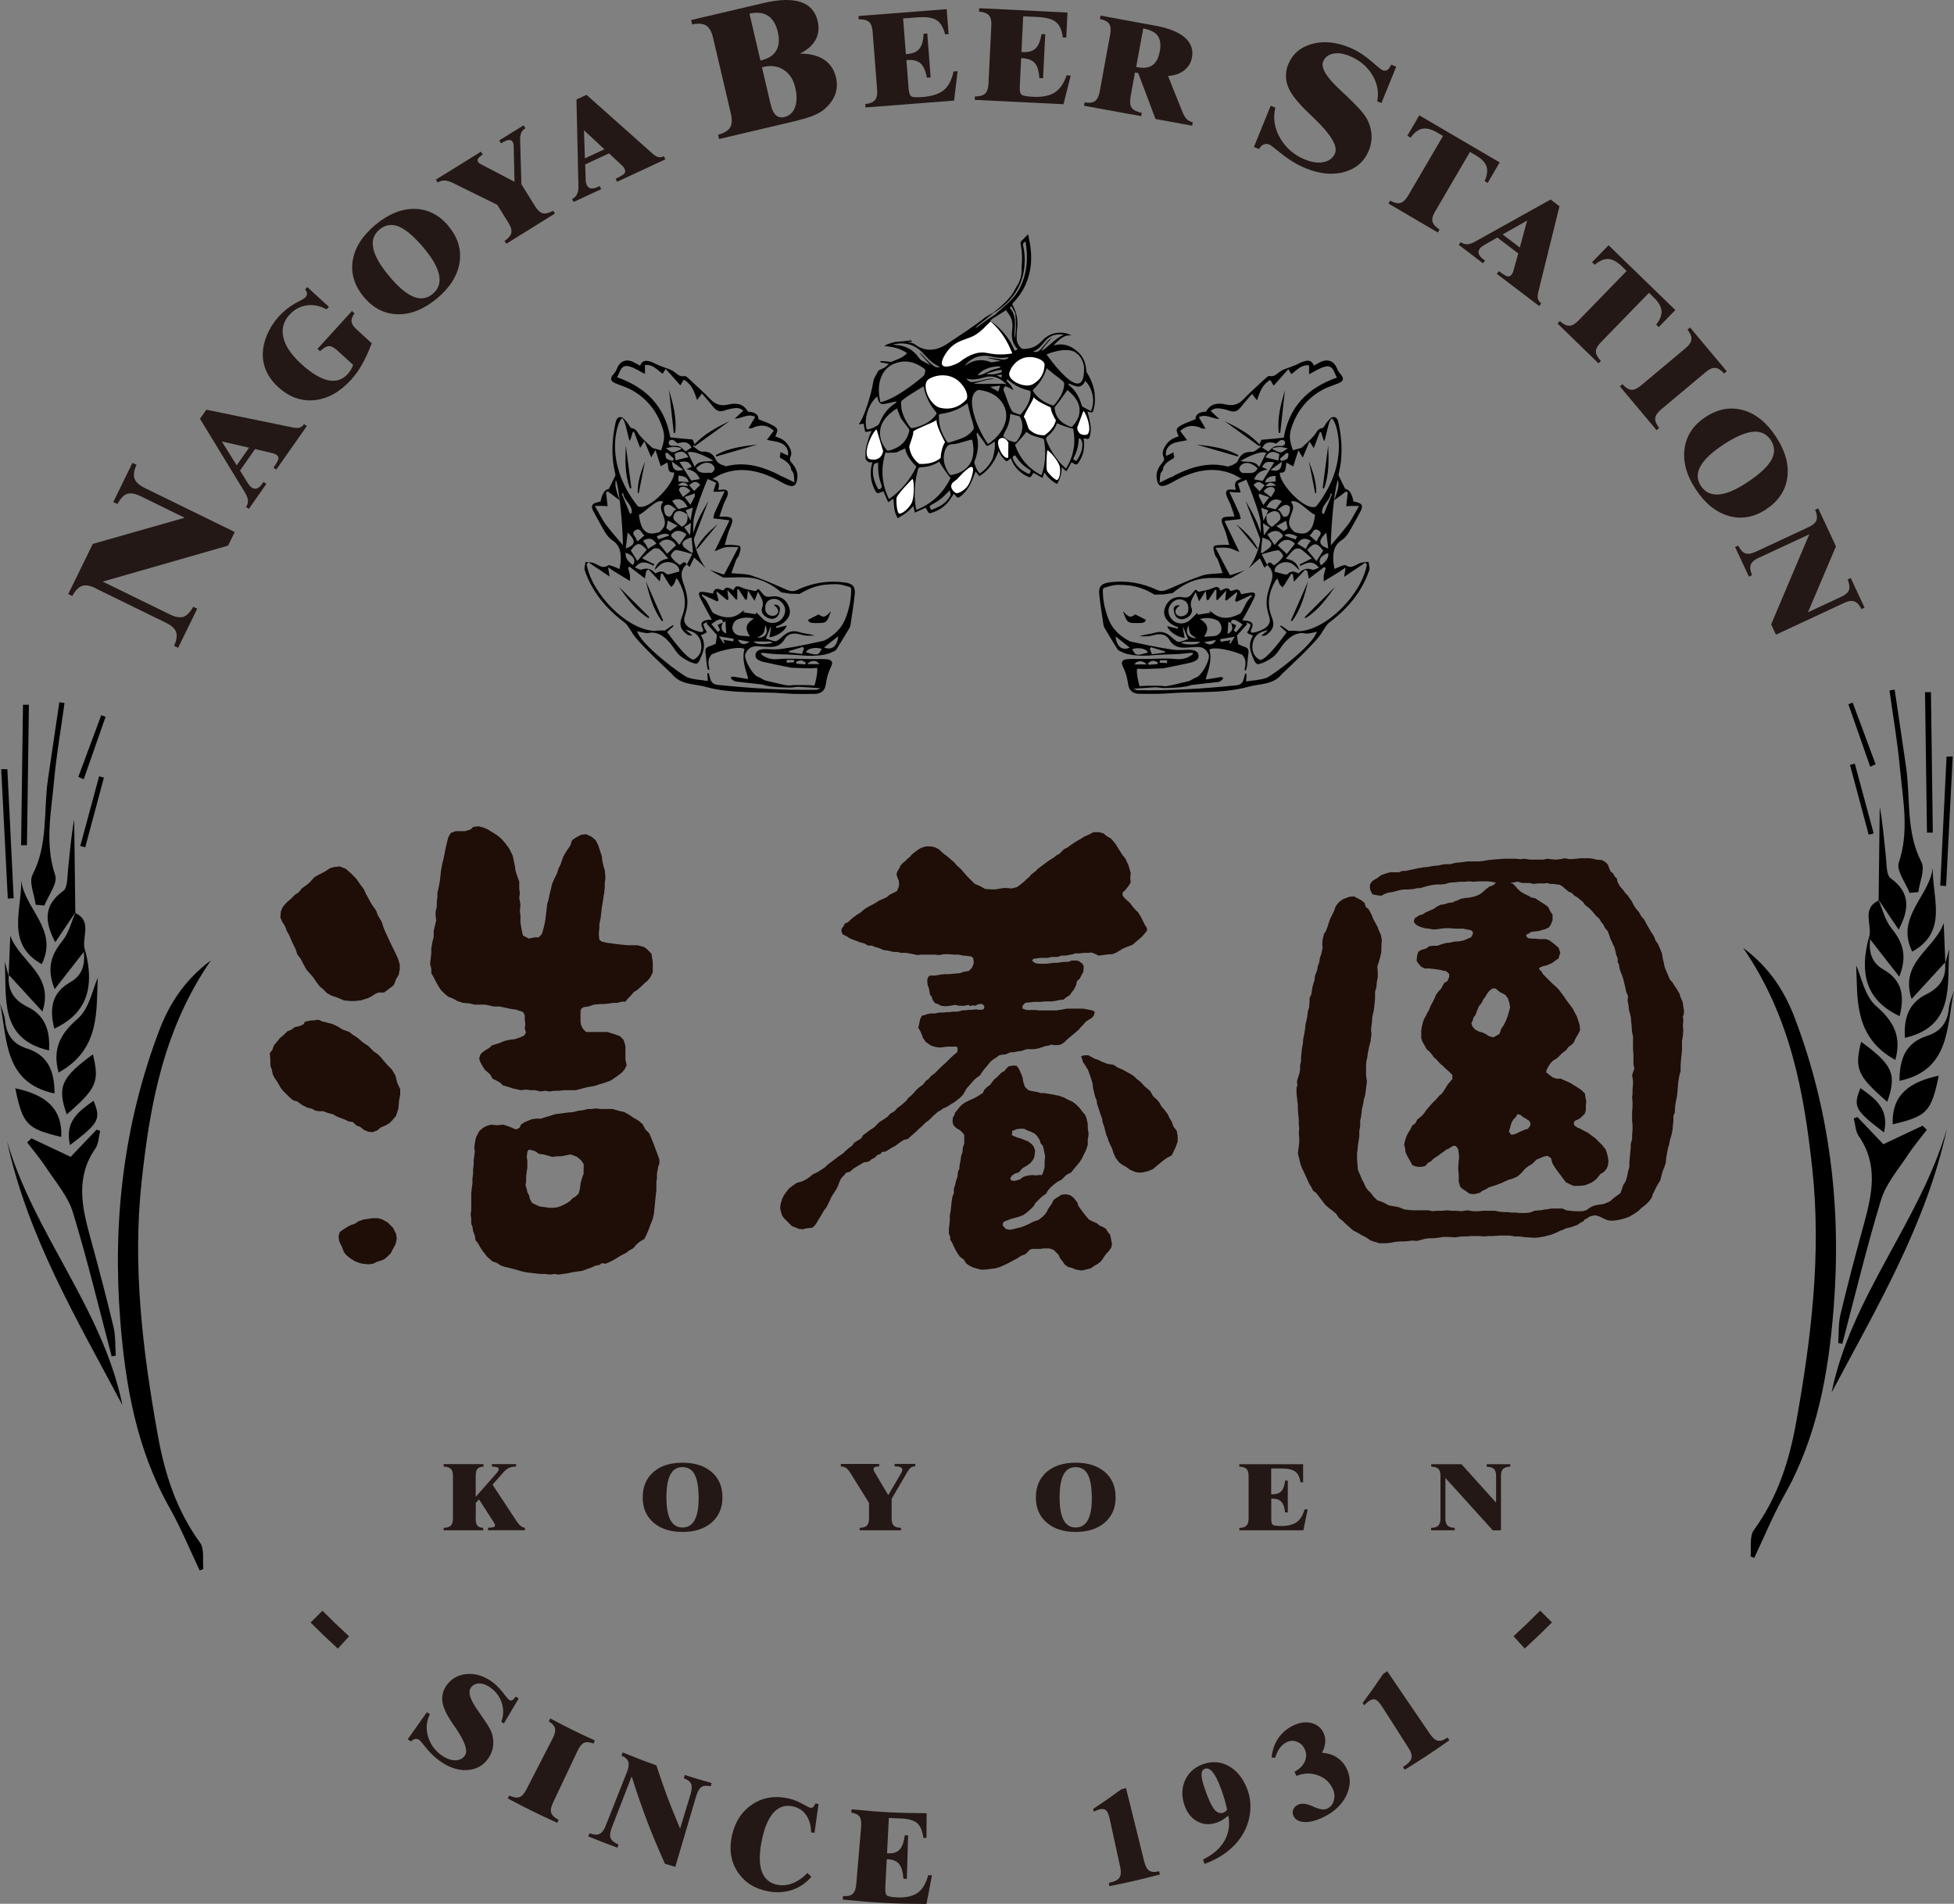 <?xml version="1.0" encoding="UTF-8"?>
<svg id="_レイヤー_2" data-name="レイヤー 2" xmlns="http://www.w3.org/2000/svg" viewBox="0 0 260.22 253.53">
  <rect x="0" y="0" width="260.22" height="253.53" fill="#808080" stroke="none"/>
  <defs>
    <style>
      .cls-1 {
        fill: none;
      }

      .cls-2 {
        fill: #fff;
      }

      .cls-3 {
        fill: #231815;
      }

      .cls-4 {
        fill: #1e0e07;
      }
    </style>
  </defs>
  <g id="_レイヤー_1-2" data-name="レイヤー 1">
    <g>
      <g>
        <g>
          <path d="m88.15,82.72c-1.18-1.58-1.68-3.46-2.14-5.32.77,1.75,1.54,3.5,2.31,5.25-.06.02-.12.05-.17.07Z"/>
          <path d="m86.35,82.32c-1.67-1.04-2.82-2.61-3.93-4.18,1.35,1.35,2.71,2.7,4.06,4.05-.04.04-.09.09-.13.13Z"/>
          <path d="m95.32,60.61c1.72-.96,3.65-1.2,5.56-1.41-1.84.53-3.67,1.06-5.51,1.59-.02-.06-.03-.12-.05-.18Z"/>
          <path d="m92.41,59.28c1.3-1.48,3.03-2.36,4.75-3.21-1.55,1.12-3.1,2.24-4.65,3.36-.04-.05-.07-.1-.11-.15Z"/>
          <path d="m89.92,57.63c.23-1.96-.28-3.83-.82-5.67.21,1.9.42,3.8.63,5.7.06,0,.12-.02.19-.02Z"/>
          <path d="m83.89,65.04c-.69-1.85-.63-3.79-.55-5.71.25,1.9.49,3.79.74,5.69-.06,0-.12.01-.19.02Z"/>
          <path d="m84.93,65.66c-.05-1.49.45-2.87.97-4.22-.28,1.42-.56,2.83-.84,4.25-.05,0-.09-.02-.14-.03Z"/>
          <path d="m92.12,71.99c.28-1.95,1.25-3.63,2.23-5.28-.69,1.78-1.37,3.57-2.06,5.35-.06-.02-.12-.05-.17-.07Z"/>
          <path d="m92.74,73.03c.67-1.33,1.76-2.31,2.86-3.25-.92,1.11-1.84,2.23-2.76,3.34-.04-.03-.07-.06-.11-.09Z"/>
          <g>
            <path d="m77.87,75.94c.99,2.93,2.9,5.15,5.34,6.99.38.29.6.78.89,1.18.01.02.02.04.03.06.66,1.29,5.31,5.52,5.37,5.6,1.16,1.47,2.94,1.27,4.48,1.7,3.5.97,7.11.59,10.67.88,1.26.1,2.53.06,3.8.06.47,0,.84-.13,1.11-.38.36-.33.4-.79.46-1.17.29-1.88,1.02-2.3.73-2.78-.17-.28-.54-.34-2.34-.31-1.62.02-3.25-.14-4.86.01-.15.01-.81.08-1.51-.23-.33-.15-.74-.41-.7-.54.04-.13.56-.03,1.45.06,1.25.12,1.18.01,3.49.17.86.06.67.06,1.03.08,2.33.1,3.25-.34,3.56-.51.13-.07.38-.1.53-.34.59-.93,1.15-1.88,1.72-2.83.07-.12.12-.26.14-.39.2-1.37.43-2.73.57-4.1.11-1.1-.34-1.47-1.45-1.6-2.2-.27-4.27.09-6.26,1.03-.6.29-1.11.07-1.67-.18-1.43-.63-2.87-1.27-4.35-1.75-.78-.26-1.66-.21-2.7-.32.21-.61.41-1.2.64-1.79.08-.21.3-.38.36-.6.11-.38.3-.85.17-1.15-.08-.19-.69-.18-1.07-.22-.29-.03-.59,0-.98,0,.24-.8.38-1.54.68-2.21.58-1.31.46-1.56-.98-1.56-.09,0-.18-.01-.41-.02.2-.58.36-1.1.55-1.61.13-.35.33-.68.47-1.02.28-.71.03-1.04-.72-.94-.13.02-.27.02-.47.04.14-.64.3-1.25-.77-1.46.49-.27.79-.47,1.11-.61,2.3-.98,4.55-.63,6.75.34.66.29,1.28.7,1.94,1,1.01.46,1.42.18,1.52-.93.07-.76-.26-1.37-.73-1.92-.24-.28-.36-.48-.16-.9.33-.7-.44-1.97-1.35-2.38-.23-.1-.47-.19-.7-.28.42-.91.4-1.06-.44-1.52-.52-.29-1.11-.47-1.8-.75.01-.67-.52-.95-1.26-1-.08,0-.18-.07-.22-.14-.61-1-1.59-1.05-2.52-.83-.99.23-1.7.02-2.4-.7-.95-.99-1.98-1.9-2.98-2.83-.13-.12-.34-.29-.47-.26-.67.16-1-.33-1.47-.63-.45-.29-1-.42-1.5-.62-.21-.08-.43-.17-.64-.26-.3-.13-.58-.31-.89-.41-.57-.17-1.13-.23-1.41.54-.32-.17-.6-.34-.89-.48-.98-.48-1.82-.13-2.2.88-.1.27-.27.53-.47.74-.47.52-.41.91.24,1.19.73.31,1.51.53,2.2.91,2.13,1.19,3.51,3.01,4.19,5.34.27.93.03,1.87-.29,2.69-.43-.12-.78-.22-1.12-.31-.02,0-1.25-1.1-1.75-1.72-.3-.37-.4-.85-1.03-.92-.23-.03-.39-.53-.62-.78-.24-.26-.51-.66-.8-.69-.54-.06-.67.43-.77.9-.45,2.19-.55,4.37-.02,6.56.03.11.06.25.02.34-.26.56-.54,1.11-.86,1.76q-.81.13-1.1,1.67c-.09.03-.19.06-.3.08-.89.19-1.05.53-.6,1.33.5.9.97,1.82,1.51,2.7.24.39.55.79.93,1.04,1.11.71,1.21,1.77,1.13,2.91-.02.29-.09.59-.15.94-.29-.13-.56-.26-.84-.36-.22-.07-.53-.22-.66-.13-.79.53-1.34-.11-1.98-.32-.33-.11-.69-.09-1.04-.13-.04.37-.21.79-.1,1.11Zm5.09-3.33c-.86-1.03-1.65-1.91-2.35-2.85-.39-.53-1.24-2.16-1.39-2.35.04-.06,1.2-.05,1.7,0-.07-.65-.14-1.25-.21-1.85.08-.04.16-.08.23-.12.48.36.96.72,1.58,1.18-.32-1-.73-1.84-.5-2.72.62,1.78.97,7.78.93,8.7Zm5.35-4c.41,1.07.32,1.49-.47,2.24-.84.27-1.64.4-2.24-.47-.03-.05-.38-.58-.51-1.83.75-.2,2.41-2.32,3.22-1.71-.53.59-.23,1.18,0,1.77Zm-3.67,2c.66-.41.75.44,1.19.68-.34.3-.61.53-.88.77l-.18-.1c.03-.47-.9-.88-.13-1.36Zm-1.31,2.43c.08-.68.16-1.31.26-2.12,1.13,1.09,1.08,1.65-.26,2.12Zm4.09-.64c-.36.22-.72.44-1.12.69-.11-.23-.19-.42-.3-.59-.11-.17-.25-.32-.38-.48.76-.47,1.34-.34,1.79.38Zm4.12-3.88c-.03.16.28,1.17-.74,1.63-.22-.18-.45-.37-.67-.56-.12-.11-.23-.22-.34-.34-.34-.35.09-1.99,1.75-.73Zm-1.31,1.5c-.42.3-.7.49-.99.69-.18-.13-.34-.25-.51-.37.06-.29.11-.56.21-1.02.48.26.85.46,1.29.69Zm1.08-2.07c.31-.11.58-.22.96-.36-.12.64-.21,1.16-.32,1.73-.17-.34-.29-.57-.4-.8,0,0,.01.01.02.02-.08-.18-.16-.36-.26-.59Zm.7,1.7c-.04.61-.07,1.05-.11,1.62-.32-.43-.54-.72-.79-1.06.25-.16.5-.31.9-.57Zm-.59,1.52c-.35.51-.66.96-.96,1.39-.24-.27-.48-.64-.81-.87-.44-.31-.26-.53.01-.76.46-.4,1.2-.27,1.75.24Zm-1.39,1.45c-.41.39-.82.77-1.19,1.12-.39-.48-.71-.89-1.07-1.35.66-.79,1.68-.69,2.26.23Zm-2.35-.8c-.06-.1-.14-.25-.22-.4q1.27-.62,1.69-.11c-.49.17-.96.34-1.46.51Zm.81-4.41c.5-.47,1-.02,1.58.45-.64.13-.48,1.34-1.32.81-.27-.17-.43-1.09-.26-1.26Zm1.02-.7c.81-.47,1.55-.23,2.04.8-.47.11-.9.21-1.23.28-.32-.43-.57-.76-.81-1.08Zm.83-3.36c.85.03,1.23.28,1.4.88-.45-.05-.92-.1-1.4-.14v-.73Zm1.32,1.38c-.42-.03-.91-.06-1.4-.09.57-.54,1.06-.49,1.4.09Zm.27.69c-.31.24-.56.43-.98.76-.18-.31-.39-.59-.52-.9-.04-.1.12-.38.23-.41.52-.13.95.05,1.27.55Zm-2.44-3.95c.55.39.97.7,1.51,1.09-1.02.3-1.46-.01-1.51-1.09Zm.34-1.03c.88-.5,1.4-.35,1.85.44-.55.14-1.12.28-1.7.42-.05-.31-.1-.6-.14-.87Zm-1.06.63c-.14-.12-.12-.44-.17-.67l.24-.13.91.81c-.05.1-.11.2-.16.3-.28-.1-.61-.13-.82-.31Zm-.08-1.38c.47-.09.75-.18,1.03-.18.32,0,.65.08.97.13,0,.06,0,.13,0,.19-.36.14-.72.39-1.08.39-.29,0-.58-.31-.93-.53Zm.45-.99c.11-.1.36-.17.49-.11.23.1.4.3.6.46.99-.31,1.49-.16,1.87.55-.27.17-.53.35-.8.52-.8-.77-.8-.76-1.83-.75-.13,0-.33-.11-.38-.22-.06-.12-.04-.37.05-.44Zm5.87,2.66c-.98.19-1.91-.13-2.5.8-.32-.66-.61-1.25-.93-1.9.8-.37,2.89.76,3.43,1.09Zm-1.82,2.44c-.43.08-.81.14-1.14.2-.54-.85-1.03-1.64-1.55-2.46.95-.19,1.33-.02,1.61.63-.23.1-.47.21-.71.31.86.12,1.46.49,1.79,1.31Zm.06.77c-.26.27-.53.55-.8.83-.21-.25-.43-.5-.67-.78.55-.51.95-.67,1.47-.05Zm-.71,1.14c-.02.27,0,.37-.03.44-.18.36-.37.71-.56,1.07-.23-.31-.47-.61-.79-1.03.51-.18.88-.31,1.37-.48Zm-.26,7.8s-.1.1-.14.15c-.44-.37-1.16-.69-1.24-1.13-.09-.51.6-.8,1.2-.96.07.7.12,1.32.18,1.94Zm-.09.28c-.31.6-.52,1-.72,1.4-.35-.68-.65-.07-.93.06-.26-.2-.53-.36-.73-.58-.2-.21-.53-.55-.47-.72.11-.3.49-.73.71-.7.69.07,1.36.33,2.15.54Zm-1.73,2.32c-.47.13-.89.26-1.32.36-.12.03-.31.04-.38-.03-.46-.46-.95-.39-1.46-.08-.53-.55-1.09-.8-1.85-.51-.22.08-.56-.16-.88-.26.81-1.09,1.65-.66,2.49-.24.02-.07.04-.14.06-.21-.52-.25-1.04-.51-1.61-.79.5-.43.96-.9,1.5-1.26.19-.13.66-.09.85.07.43.35.77.82,1.13,1.23-.82.12-1.53.45-1.82,1.53.4-.36.66-.71,1.02-.89,1.04-.53,2.4.22,2.27,1.09Zm-6.46-2.8c.84-1.12,1.2-1.12,2.13-.1-.43.52-.83,1.01-1.24,1.5-.32-.5-.6-.94-.89-1.4Zm.28,1.94q-1.11-.8-.95-1.63c.97.28,1.44,1.03.95,1.63Zm-1.47-9.5c.06-.03.12-.05.18-.08.09,1.01,1.3,1.55,1.13,2.66l-.22.09c-.37-.89-.73-1.79-1.1-2.68Zm6.05-4.17c.24.55-.1,1.43.9,1.33.22,1.25-3.26,5.18-4.81,4.52-5.01-6.26-2.42-12.14-2.03-11.69s.61,1.99.9,2.91c.03,0,.05.02.08.03.09-.22.29-.82.37-1.15.06,0,.12,0,.18,0,.26.67.51,1.35.8,2.11.21-.32.35-.54.57-.88.32.76.58,1.4.9,2.15.22-.38.36-.61.58-.98.25.78.46,1.43.69,2.16.32-.19.58-.34.88-.51Zm6.47-.35c-.34-.79-.9-1.14-1.82-1.09-.39.02-.8-.45-1.21-.7.06-.1.13-.2.19-.31,0,0,.01,0,.02,0-.06-.1-.12-.21-.16-.33-.04-.09-.08-.18-.11-.27-1.47-.13-2.61-.23-2.98-.29-.73-4.18-3.26-6.65-7.09-8,.41-.64.48-1.71,1.57-1.46.76.18,1.44.67,2.15,1.02v-1.18c1.06-.14,1.63.66,2.36,1.15.13-.21.22-.36.4-.65.68.77,1.3,1.47,1.95,2.2.18-.3.31-.53.45-.76,1.07.59,1.42,1.61,1.78,2.71.23-.31.38-.5.65-.86.54.63,1.03,1.17,1.48,1.75.39.5.83.74,1.46.53.29-.1.58-.19.88-.25.57-.1,1.15-.24,1.69.25-.35.32-.67.63-1.15,1.07,1.04-.05,1.81-.74,2.73-.24-.31.53-.6,1.02-.89,1.52.14,0,.28,0,.42,0,1.05-.52,2.05-.52,2.95.32-.31.41-.6.8-.92,1.22.81.18,1.47.21,2,.49.54.28.93.83.81,1.59-.15-.04-.55-.24-1.01-.47.03.19,0,.38-.09.55,0,.09.04.17.09.25.49.25.94.52,1.29,1.05.1.16.14.33.13.5.08.1.16.21.23.32.2.31.14.79.22,1.38-.6-.29-1.09-.53-1.54-.75-.12-.02-.23-.06-.34-.14-.07-.05-.15-.1-.22-.14,0,0-.02,0-.02-.01-2.19-1.08-4.45-1.74-6.92-1.12-.1.03-.23-.03-.41-.11-.23-.05-.43-.16-.64-.3-.18-.13-.3-.28-.36-.45Zm-.66,1.74c-.69-.07-1.53.25-1.95-.64,1.68-1.61,2.88-.03,2.3.38.01.06-.24.28-.36.26Zm15.08,23.25c.61-.48,1.22-.97,1.89-1.5-.15,1.38-.87,1.93-1.89,1.5Zm-2.4.65c.11-.51,1.29-.75,2.08-.45-.47.89-.51.9-2.08.45Zm1.76,1.57h-1.61c.5-.59,1.32-.54,1.61,0Zm-.67,2.85c-.18-.04-2.7-.12-3.28,0-.37.07-2.49-.52-3.06-.62-.49-.09-.85-.48-1.29-.58-.88-.6-1.77-2.49-1.55-3,.3-.68.79-1.07,1.56-1.02.47.03.94.05,1.41.08.95.07,1.75-.13,2.27-1.05.38-.67,1.05-.81,1.78-.68.35.06.68.19,1.03.22.39.04.79,0,1.18,0-.69-.24-1.4-.25-2.04-.46-.85-.27-1.51-.06-2.14.49-.25.22-.49.44-.76.62-.13.09-.35.12-.5.08-.37-.09-.73-.24-1.05-.35.22-.53.45-1.08.67-1.63.04.03-.1.99-.22,1.47.99-.07,2.15-.87,2.32-1.56-.46.11-.93.22-1.39.33-.02-.06-.03-.13-.05-.19.1-.03.2-.07.3-.11,1.1-.44,1.74-1.37,1.52-2.23-.31-1.23-1.25-1.87-2.54-1.64-.61.11-.92-.17-1.22-.6-.11-.16-.26-.29-.4-.44-.23.18-.38.31-.38.3-.7-.16-1.25-.22-1.74-.43-.52-.23-.94-.42-1.18.3-.47-.2-.9-.64-1.32,0-.03.05-.27,0-.39-.06-.54-.23-.91-.11-1.03.52-.44-.08-.83-.17-1.22-.22-.32-.04-.52-.01-.6.1-.12.16,0,.45.07.6.43.93,1.41,2.66,1.59,2.99-.92.02-1.25.22-1.35.46-.16.39.36.91.17,1.12-.07.08-.23.1-.61-.01-.45-.13-1.36-.39-1.74-1.04-.42-.71.18-1.19.27-2.55.16-2.25-1.3-3.46-.54-4.8.15-.27.34-.45.46-.55,0,0,0,0,0,0,.18.16.35.32.39.36.2-.43.4-.84.59-1.25.12.1.24.2.36.3.41.36.8.71,1.16,1.07-.44-.62-1.08-1.67-1.42-3.1-.33-1.37-.19-2.45-.17-3.17.02-.93,1.73-5.37,1.9-5.57.39.18.74.33,1.12.51-.1.2-.33.95-.37,1.18.24.03,1.19,0,1.5-.08-.48,1.03-.91,1.93-1.32,2.85-.11.24-.14.52-.2.78.24.05,2.11.22,2.16.28-.64,1.34-1.29,2.67-1.98,4.11.55-.21.99-.46,1.45-.54.5-.09,1.03-.02,1.73-.02-.31.53-1.88,3.69-1.96,3.66-.62-.23-1.32-.41-1.92-.68.94.61,1.89,1.12,1.89,1.08,1.21,0,2.44-.12,3.63.03,1.54.19,2.88.95,4.07,1.94,2.31.31.03.11,2.4.21.57-.32,1.15-.64,1.77-.85.63-.22,1.31-.38,1.97-.41.75-.04,1.4-.13,2.27.14.87.27.92.1.88.88-.04.9-.18,1.78-.45,2.63-.22.69-.38,1.12-.67,1.62-.29.48-1,1.48-2.51,2.22-3.2.72-5.58,1.13-6.24,1.14-.39,0-.57,0-.57,0-.76,0-.87-.07-1.26-.02-.33.04-.7.1-.9.37-.07.1-.12.23-.14.39-.05.61.49.72.92.91.1.04,3.48.75,3.85.8.14-.01,2.92.17,3.32.02.4-.15-.17,2.32-.24,2.3Zm-1.37-4.92c-.1.26-.2.53-.27.72-.64-.08-1.18-.15-1.71-.22-.02-.05-.03-.11-.05-.16.63-.19,1.26-.38,1.89-.56.05.08.09.15.14.23Zm-1.35,1.52s.03.19.04.3c-.33.02-.65.05-.98.07l-.02-.38c.32,0,.63,0,.95.01Zm1.6.36c-.03.08-.06.15-.09.23-.39-.03-.78-.06-1.17-.09-.01-.09-.02-.18-.03-.27.23-.06.46-.19.68-.17.21.02.41.19.61.3Zm-11-3.04c.05.13.11.25.16.38-.04.02-.09.05-.13.07-.16-.25-.32-.5-.6-.92.79.13,1.37.23,1.95.33-.02.11-.04.23-.06.34-.44-.07-.88-.14-1.32-.2Zm1.21-1.56c-.02-.36.24-.92.53-1.07.69-.35,1.49-.42,2.33-.21-1.09.71-1.22,1.33-.53,2.37-.46-.03-.87-.04-1.29-.09-.61-.06-1-.48-1.04-1.01Zm2.29,1.82q-1.03.73-1.56-.28c.6.11,1.08.2,1.56.28Zm3.22-4.9c.7.46.79,1.04.25,1.35-.51.29-1.29-.07-1.36-.66-.07-.59.03-1.16.66-1.41.62-.24,1.16-.03,1.58.45.6.68.5,1.62-.2,2.26-.62.57-1.64.54-2.31-.08-.32-.3-.62-.61-.93-.92-.03.08-.07.24-.08.24-.57-.08-1.14-.18-1.68-.27.02-.02.09-.14.17-.25-.1.05-.22.08-.31.16-1.14,1.05-2.38.91-3.66.3-.15-.07-.3-.21-.38-.35-.24-.43-.43-.89-.68-1.31-.18-.29-.45-.54-.68-.8.03-.03.06-.07.1-.1.67.31,1.34.62,2,.92.05-.06.11-.13.16-.19-.1-.34-.19-.68-.29-1.02.03-.03.07-.05.1-.08.44.37.89.74,1.33,1.11.06-.04.12-.07.18-.11-.04-.35-.08-.7-.15-1.24.48.52.82.91,1.17,1.29.05-.02.1-.04.15-.06v-1.29c.05-.01.11-.03.16-.04.31.47.62.94.93,1.41.07-.03.14-.06.21-.08.03-.32.06-.64.12-1.18.35.56.58.93.88,1.4.17-.44.29-.77.46-1.22.36.75.87,1.27.56,2.09-.19.51.05.97.52,1.27.48.31,1.04.37,1.44,0,.26-.23.4-.72.4-1.08,0-.4-.35-.62-.84-.52Zm-6.43,2.18c.04.58.07,1.1.1,1.62-.7-.32-.75-.84-.44-1.47.14-.06.27-.12.34-.16Zm4.24,2.18c.22-.15.61-.31.81-.6.19-.28.18-.7.26-1.05.5.98,0,1.68-1.08,1.65Zm1.65.5c.11,0,.21.08.42.17-1.21.31-2.34.21-2.55-.17.7,0,1.41,0,2.12,0Zm-6.9-1.27c-.28-.33-.55-.66-.87-1.05.4-.25.61-.45.87-.54.29-.1.66-.19.68.33-.23.11-.46.21-.71.33.14.28.23.48.33.67-.1.08-.19.17-.29.25Zm-10.76-.11c.39.14,1.34.3,1.46.27,1.24-.33,2.37.56,3.08,1.5.47.62.76,1.23,1.41,1.69.57.4,1.27.8,1.97.89.17-.11.31-.25.37-.4.51-1.07,1-2.21.19-3.42.07-.02.94-.3.78-.48-.22-.26-.35-.62-.44-.96-.02-.06.35-.22.54-.33-.03.08-.06.17-.08.25.46.51.92,1.02,1.36,1.51-.05.35-.11.76-.16,1.15-.24.1-.5.25-.78.33-.38.11-.65.28-.6.73.07.64.13,1.28.21,1.91.02.18.08.35.13.52.07,0,.14-.02.21-.03,0,0-.33-1.04,0-1.62.33-.58.39-.43.59-.53.59-.29,3.33-1.07,4.07-.59-.51,1.77.57,3.68.46,3.99-.69-.11-1.36-.22-2.03-.33-.07.05-.16-.03-.24.12s.39.51.62.54c1.18.13,2.36.27,3.54.4.09.01.18.05.27.08,1.1.35,3.55.33,3.64.32.34-.04.69-.11,1.03-.09.89.04,1.77.12,2.82.19-.24.1-.38.2-.53.2-4.39.08-8.76-.2-13.13-.65-.65-.07-.91-.37-1.04-.92-.05-.22-.12-.43-.18-.65-.06.01-.12.03-.18.04.02.33.04.67.06,1.01-.92-.15-1.83-.17-2.65-.46-.83-.3-6.35-4.44-6.77-6.19Zm-6.69-8.92c.07-.08.13-.16.2-.25.91.61,1.82,1.22,2.83,1.9-.06-.4-.12-.72-.2-1.24.36.25.59.4.82.56.66.4,1.33.81,2.1,1.28v-.77s-.1-.4-.1-.4c-.05-.2-.11-.4-.16-.6.06-.05.12-.09.19-.14.67.51,1.35,1.02,2.05,1.56.06-.33.13-.67.19-1.01.1-.06.2-.13.3-.19.5.54,1.01,1.08,1.49,1.6.05-.31.1-.65.15-1,.07-.02.14-.04.21-.06.29.47.57.94.86,1.4.09.15.22.27.32.41.13-.15.29-.28.38-.45.11-.2.17-.44.28-.74.15.16.22.22.26.3.89,1.54,1.19,3.11.5,4.84-.47,1.2-.09,1.77.69,2.37.15.12.4.11.61.16,0-.04,0-.08.01-.12-.23-.18-.47-.37-.83-.65,1.16.14,1.85.75,2.04,1.66.21.99-.1,1.8-.87,2.25-.76.45-3.61-3.61-3.63-3.64.29-.26.57-.53.86-.79-.03-.04-.07-.08-.1-.12-.36.25-.73.49-1.09.74-.04-.05-1.17-.03-1.21.03-3.76-.03-8.54-5-9.18-8.89Z"/>
            <path d="m110.66,81.39c-.78.87-1,.9-1.64.43-.48.25-.91.46-1.4.72.06.42.53.43.91.43,1.55.03,1.58,0,2.13-1.58Z"/>
          </g>
        </g>
        <g>
          <path d="m172.07,82.72c1.18-1.58,1.68-3.46,2.14-5.32-.77,1.75-1.54,3.5-2.31,5.25.06.02.12.05.17.07Z"/>
          <path d="m173.87,82.32c1.67-1.04,2.82-2.61,3.93-4.18-1.35,1.35-2.71,2.7-4.06,4.05.04.04.09.09.13.13Z"/>
          <path d="m164.9,60.61c-1.72-.96-3.65-1.2-5.56-1.41,1.84.53,3.67,1.06,5.51,1.59.02-.06.03-.12.05-.18Z"/>
          <path d="m167.81,59.28c-1.3-1.48-3.03-2.36-4.75-3.21,1.55,1.12,3.1,2.24,4.65,3.36.04-.05.07-.1.11-.15Z"/>
          <path d="m170.3,57.63c-.23-1.96.28-3.83.82-5.67-.21,1.9-.42,3.8-.63,5.7-.06,0-.12-.02-.19-.02Z"/>
          <path d="m176.33,65.04c.69-1.85.63-3.79.55-5.71-.25,1.9-.49,3.79-.74,5.69.06,0,.12.01.19.02Z"/>
          <path d="m175.28,65.66c.05-1.49-.45-2.87-.97-4.22.28,1.42.56,2.83.84,4.25.05,0,.09-.02.14-.03Z"/>
          <path d="m168.1,71.99c-.28-1.95-1.25-3.63-2.23-5.28.69,1.78,1.37,3.57,2.06,5.35.06-.02.12-.05.17-.07Z"/>
          <path d="m167.48,73.03c-.67-1.33-1.76-2.31-2.86-3.25.92,1.11,1.84,2.23,2.76,3.34.04-.03.07-.06.11-.09Z"/>
          <g>
            <path d="m182.24,74.83c-.35.04-.71.02-1.04.13-.64.21-1.19.85-1.98.32-.13-.09-.45.05-.66.13-.28.1-.55.23-.84.36-.06-.36-.13-.65-.15-.94-.08-1.14.02-2.2,1.13-2.91.38-.24.69-.64.93-1.04.54-.88,1.01-1.79,1.51-2.7.44-.81.29-1.14-.6-1.33-.11-.02-.21-.06-.3-.08q-.29-1.55-1.1-1.67c-.32-.65-.6-1.2-.86-1.76-.04-.09,0-.23.02-.34.53-2.19.43-4.37-.02-6.56-.1-.47-.23-.96-.77-.9-.29.03-.56.43-.8.69-.23.25-.38.75-.62.78-.63.08-.73.55-1.03.92-.5.62-1.73,1.71-1.75,1.72-.35.1-.69.19-1.12.31-.32-.82-.56-1.76-.29-2.69.67-2.33,2.06-4.15,4.19-5.34.69-.39,1.47-.6,2.2-.91.65-.28.72-.66.24-1.19-.19-.21-.37-.47-.47-.74-.38-1-1.22-1.35-2.2-.88-.29.14-.57.31-.89.48-.28-.78-.84-.72-1.41-.54-.31.09-.59.27-.89.41-.21.09-.42.18-.64.26-.5.2-1.05.33-1.5.62-.46.3-.8.79-1.47.63-.13-.03-.34.14-.47.26-1,.93-2.03,1.84-2.98,2.83-.69.72-1.41.93-2.4.7-.94-.22-1.92-.16-2.52.83-.04.07-.14.14-.22.14-.74.05-1.27.33-1.26,1-.7.29-1.28.47-1.8.75-.84.46-.86.61-.44,1.52-.24.09-.48.18-.7.28-.9.41-1.68,1.69-1.35,2.38.2.42.08.62-.16.9-.47.55-.79,1.16-.73,1.92.1,1.11.51,1.39,1.52.93.66-.3,1.27-.7,1.94-1,2.2-.97,4.45-1.32,6.75-.34.33.14.62.34,1.11.61-1.07.21-.92.82-.77,1.46-.2-.02-.33-.02-.47-.04-.74-.1-1,.23-.72.94.14.35.33.67.47,1.02.19.51.36,1.03.55,1.61-.23.01-.32.02-.41.02-1.44,0-1.56.24-.98,1.56.3.67.44,1.41.68,2.21-.39,0-.69-.03-.98,0-.38.04-.98.03-1.07.22-.13.31.06.77.17,1.15.06.22.28.39.36.6.23.58.42,1.18.64,1.79-1.04.11-1.92.06-2.7.32-1.48.49-2.92,1.13-4.35,1.75-.56.24-1.06.46-1.67.18-1.99-.94-4.06-1.3-6.26-1.03-1.11.14-1.56.51-1.45,1.6.14,1.37.37,2.74.57,4.1.02.13.07.27.14.39.56.95,1.13,1.9,1.72,2.83.15.23.4.27.53.34.3.16,1.23.6,3.56.51.36-.02.17-.02,1.03-.08,2.31-.15,2.24-.05,3.49-.17.9-.09,1.41-.19,1.45-.06.04.13-.37.39-.7.54-.69.31-1.35.25-1.51.23-1.61-.15-3.24.01-4.86-.01-1.81-.03-2.17.03-2.34.31-.29.48.44.9.73,2.78.06.39.1.84.46,1.17.26.25.64.38,1.11.38,1.27,0,2.54.04,3.8-.06,3.56-.29,7.17.08,10.67-.88,1.55-.43,3.33-.23,4.48-1.7.06-.08,4.71-4.31,5.37-5.6.01-.02.02-.05.03-.06.29-.4.51-.89.89-1.18,2.44-1.84,4.35-4.06,5.34-6.99.11-.32-.06-.74-.1-1.11Zm-4.06-10.92c.23.88-.18,1.72-.5,2.72.62-.46,1.1-.82,1.58-1.18.08.04.16.08.23.12-.07.6-.14,1.2-.21,1.85.5-.06,1.66-.07,1.7,0-.15.19-.99,1.82-1.39,2.35-.7.95-1.49,1.82-2.35,2.85-.05-.92.31-6.92.93-8.7Zm-6.27,2.93c.81-.6,2.47,1.51,3.22,1.71-.13,1.24-.48,1.78-.51,1.83-.6.87-1.41.74-2.24.47-.79-.75-.88-1.17-.47-2.24.23-.59.53-1.18,0-1.77Zm3.54,5.13l-.18.1c-.27-.24-.54-.48-.88-.77.44-.24.52-1.09,1.19-.68.77.47-.16.89-.13,1.36Zm1.18-1.04c.1.81.18,1.44.26,2.12-1.34-.47-1.39-1.03-.26-2.12Zm-2.05,1.1c-.13.16-.27.31-.38.48-.11.17-.18.36-.3.59-.4-.25-.76-.47-1.12-.69.45-.72,1.03-.86,1.79-.38Zm-4.16-2.76c-.11.12-.22.23-.34.34-.22.19-.44.37-.67.56-1.01-.46-.7-1.47-.74-1.63,1.66-1.26,2.09.38,1.75.73Zm.85.08c.09.46.15.73.21,1.02-.17.12-.33.24-.51.37-.29-.2-.56-.4-.99-.69.44-.24.81-.44,1.29-.69Zm-2.62-.79s.01-.01.02-.02c-.12.23-.23.47-.4.8-.11-.58-.2-1.09-.32-1.73.39.14.66.25.96.36-.1.23-.18.41-.26.59Zm.45,1.68c-.25.34-.47.63-.79,1.06-.04-.57-.07-1.01-.11-1.62.4.25.65.41.9.57Zm1.44.71c.27.23.45.45.01.76-.33.23-.56.6-.81.87-.29-.42-.61-.88-.96-1.39.56-.52,1.29-.64,1.75-.24Zm1.9,1.47c-.37.46-.69.86-1.07,1.35-.37-.35-.77-.73-1.19-1.12.59-.91,1.6-1.01,2.26-.23Zm-1.38-1.09q.41-.51,1.69.11c-.08.15-.17.3-.22.4-.51-.18-.97-.34-1.46-.51Zm.4-2.63c-.84.53-.68-.67-1.32-.81.57-.47,1.08-.93,1.58-.45.18.17,0,1.09-.26,1.26Zm-1.57-.88c-.34-.08-.76-.18-1.23-.28.5-1.03,1.24-1.27,2.04-.8-.24.33-.49.65-.81,1.08Zm-.02-3.71c-.48.05-.95.1-1.4.14.17-.6.55-.85,1.4-.88v.73Zm.08.56c-.49.03-.98.06-1.4.09.34-.58.83-.63,1.4-.09Zm-.4.23c.11.03.26.31.23.41-.13.31-.34.6-.52.9-.42-.32-.67-.52-.98-.76.32-.5.75-.68,1.27-.55Zm-.35-2.32c.54-.39.96-.69,1.51-1.09-.05,1.07-.49,1.39-1.51,1.09Zm1.03-1.25c-.58-.14-1.15-.29-1.7-.42.45-.79.96-.94,1.85-.44-.04.27-.09.55-.14.87Zm.38.07c-.05-.1-.11-.2-.16-.3l.91-.81.24.13c-.05.23-.03.55-.17.67-.21.18-.54.21-.82.31Zm-.03-1.16c-.36,0-.72-.25-1.08-.39,0-.06,0-.13,0-.19.32-.05.65-.13.97-.13.28,0,.56.09,1.03.18-.36.21-.64.52-.93.53Zm.53-1.07c-.05.11-.25.22-.38.22-1.03-.01-1.03-.02-1.83.75-.27-.17-.53-.35-.8-.52.37-.71.88-.86,1.87-.55.2-.16.38-.36.6-.46.13-.06.38.01.49.11.09.08.11.32.05.44Zm-2.49,1.13c-.32.65-.61,1.24-.93,1.9-.6-.93-1.53-.61-2.5-.8.55-.34,2.64-1.47,3.43-1.09Zm.18,2.22c-.24-.1-.47-.21-.71-.31.28-.66.65-.82,1.61-.63-.52.82-1.01,1.6-1.55,2.46-.33-.06-.71-.12-1.14-.2.34-.82.93-1.19,1.79-1.31Zm-.39,2.13c-.24.28-.46.53-.67.78-.27-.28-.53-.56-.8-.83.52-.62.92-.46,1.47.05Zm.62,1.57c-.32.42-.55.72-.79,1.03-.19-.36-.38-.71-.56-1.07-.04-.07-.02-.18-.03-.44.49.17.87.31,1.37.48Zm-.93,5.38c.6.16,1.3.45,1.2.96-.08.44-.8.76-1.24,1.13-.05-.05-.1-.1-.14-.15.06-.62.12-1.23.18-1.94Zm2.06,1.68c.23-.02.6.41.71.7.06.16-.27.5-.47.72-.2.22-.47.38-.73.58-.29-.13-.58-.74-.93-.06-.21-.4-.41-.8-.72-1.4.79-.21,1.46-.47,2.15-.54Zm1.86,1.77c.35.18.62.53,1.02.89-.29-1.08-1-1.41-1.82-1.53.36-.41.7-.88,1.13-1.23.19-.15.65-.19.85-.07.54.36,1,.83,1.5,1.26-.57.28-1.09.54-1.61.79.02.07.04.14.06.21.84-.42,1.68-.84,2.49.24-.33.1-.66.34-.88.26-.76-.29-1.32-.04-1.85.51-.51-.32-1-.39-1.46.08-.07.07-.26.06-.38.03-.43-.1-.85-.23-1.32-.36-.13-.87,1.23-1.62,2.27-1.09Zm3.3-.32c-.41-.49-.81-.98-1.24-1.5.92-1.01,1.29-1.01,2.13.1-.29.45-.57.89-.89,1.4Zm1.56-1.08q.15.83-.95,1.63c-.49-.6-.02-1.35.95-1.63Zm-.58-5.19l-.22-.09c-.17-1.11,1.04-1.66,1.13-2.66.06.03.12.05.18.08-.37.89-.73,1.79-1.1,2.68Zm-4.08-6.34c.23-.73.44-1.38.69-2.16.22.37.35.6.58.98.32-.76.58-1.39.9-2.15.22.34.36.56.57.88.29-.76.54-1.44.8-2.11.06,0,.12,0,.18,0,.08.33.28.93.37,1.15.03-.01.05-.02.08-.03.29-.93.51-2.46.9-2.91s2.97,5.43-2.03,11.69c-1.55.66-5.03-3.27-4.81-4.52,1,.1.66-.78.9-1.33.29.17.55.32.88.51Zm-7.71-.41c-.21.14-.41.26-.64.3-.18.08-.31.14-.41.11-2.47-.62-4.73.04-6.92,1.12,0,0-.02,0-.02.01-.08.04-.15.09-.22.14-.11.08-.23.12-.34.14-.45.22-.94.46-1.54.75.08-.58.02-1.07.22-1.38.07-.11.15-.21.23-.32,0-.17.03-.34.13-.5.35-.53.81-.79,1.29-1.05.05-.08.09-.16.09-.25-.09-.17-.11-.36-.09-.55-.45.23-.85.44-1.01.47-.12-.76.27-1.3.81-1.59.53-.28,1.19-.31,2-.49-.31-.42-.61-.81-.92-1.22.89-.83,1.9-.84,2.95-.32.14,0,.28-.01.42,0-.29-.49-.58-.99-.89-1.52.92-.5,1.69.19,2.73.24-.47-.44-.8-.74-1.15-1.07.53-.49,1.12-.36,1.69-.25.3.05.59.15.88.25.63.21,1.07-.03,1.46-.53.45-.58.94-1.12,1.48-1.75.27.36.41.55.65.86.37-1.09.72-2.12,1.78-2.71.14.23.27.46.45.76.65-.73,1.26-1.43,1.95-2.2.18.29.27.44.4.65.73-.49,1.3-1.28,2.36-1.15v1.18c.71-.35,1.39-.84,2.15-1.02,1.09-.26,1.16.82,1.57,1.46-3.83,1.34-6.36,3.82-7.09,8-.37.06-1.51.16-2.98.29-.03.09-.07.18-.11.27-.05.11-.1.22-.16.33,0,0,.01,0,.02,0,.06.1.13.2.19.31-.4.25-.82.72-1.21.7-.93-.04-1.48.31-1.82,1.09-.07.17-.18.32-.36.45Zm.67,1.03c-.57-.41.62-1.99,2.3-.38-.42.9-1.26.57-1.95.64-.12.01-.37-.2-.36-.26Zm-16.62,22.01c.67.53,1.28,1.02,1.89,1.5-1.02.43-1.75-.12-1.89-1.5Zm2.22,1.7c.79-.29,1.96-.06,2.08.45-1.56.45-1.61.44-2.08-.45Zm1.92,2.03h-1.61c.29-.54,1.11-.59,1.61,0Zm-1.18.55c.4.15,3.18-.04,3.32-.02.37-.05,3.74-.75,3.85-.8.42-.18.97-.3.92-.91-.01-.16-.06-.29-.14-.39-.2-.27-.57-.33-.9-.37-.39-.05-.51.01-1.26.02,0,0-.17,0-.57,0-.66-.01-3.04-.42-6.24-1.14-1.51-.74-2.22-1.73-2.51-2.22-.3-.5-.46-.93-.67-1.62-.27-.85-.42-1.72-.45-2.63-.03-.78.02-.61.88-.88.87-.27,1.52-.18,2.27-.14.66.03,1.34.2,1.97.41.62.21,1.2.53,1.77.85,2.37-.1.08.11,2.4-.21,1.2-1,2.54-1.75,4.07-1.94,1.19-.15,2.42-.03,3.63-.03,0,.03.95-.47,1.89-1.08-.6.27-1.3.45-1.92.68-.08.03-1.65-3.12-1.96-3.66.7,0,1.23-.07,1.73.02.47.08.9.33,1.45.54-.69-1.44-1.34-2.77-1.98-4.11.05-.07,1.92-.23,2.16-.28-.06-.26-.09-.54-.2-.78-.41-.92-.84-1.82-1.32-2.85.31.07,1.26.11,1.5.08-.04-.23-.27-.98-.37-1.18.38-.17.73-.33,1.12-.51.16.2,1.88,4.64,1.9,5.57.01.72.15,1.8-.17,3.17-.34,1.43-.98,2.48-1.42,3.1.36-.36.75-.71,1.16-1.07.12-.1.24-.2.36-.3.19.41.39.82.59,1.25.04-.03.21-.19.39-.36,0,0,0,0,0,0,.11.1.3.28.46.55.76,1.35-.7,2.55-.54,4.8.1,1.36.69,1.84.27,2.55-.38.65-1.29.91-1.74,1.04-.38.11-.54.09-.61.01-.19-.21.33-.73.17-1.12-.09-.23-.43-.43-1.35-.46.19-.33,1.17-2.05,1.59-2.99.07-.15.19-.44.07-.6-.08-.11-.28-.14-.6-.1-.39.05-.78.14-1.22.22-.13-.63-.49-.76-1.03-.52-.12.05-.36.11-.39.06-.41-.65-.85-.21-1.32,0-.24-.72-.66-.53-1.18-.3-.49.21-1.05.27-1.74.43,0,0-.15-.12-.38-.3-.14.15-.29.28-.4.44-.3.42-.61.71-1.22.6-1.29-.23-2.23.41-2.54,1.64-.22.86.42,1.79,1.52,2.23.1.04.2.07.3.11-.02.06-.03.13-.05.19-.46-.11-.93-.22-1.39-.33.18.68,1.34,1.49,2.32,1.56-.12-.48-.27-1.45-.22-1.47.23.55.45,1.1.67,1.63-.32.11-.68.26-1.05.35-.15.04-.37,0-.5-.08-.27-.18-.52-.4-.76-.62-.63-.55-1.29-.75-2.14-.49-.65.2-1.35.21-2.04.46.39,0,.79.03,1.18,0,.35-.03.68-.16,1.03-.22.73-.13,1.4,0,1.78.68.52.91,1.32,1.12,2.27,1.05.47-.04.94-.05,1.41-.08.78-.05,1.27.34,1.56,1.02.22.51-.66,2.41-1.55,3-.44.1-.8.49-1.29.58-.57.1-2.69.7-3.06.62-.58-.12-3.1-.05-3.28,0-.07.02-.64-2.45-.24-2.3Zm1.75-2.84c.63.19,1.26.38,1.89.56-.02.05-.03.11-.05.16-.53.07-1.07.14-1.71.22-.07-.19-.17-.46-.27-.72.05-.08.09-.15.14-.23Zm2.16,1.74l-.02.38c-.33-.02-.65-.05-.98-.07.01-.1.02-.29.04-.3.31-.02.63-.01.95-.01Zm-1.94.07c.22-.02.45.1.68.17-.01.09-.02.18-.03.27-.39.03-.78.06-1.17.09-.03-.08-.06-.15-.09-.23.2-.11.4-.28.61-.3Zm9.07-2.54c-.02-.11-.04-.23-.06-.34.58-.1,1.16-.2,1.95-.33-.28.43-.44.68-.6.92-.04-.02-.09-.05-.13-.07.05-.13.11-.26.16-.38-.43.07-.88.14-1.32.2Zm-.93-.75c-.41.04-.83.06-1.29.09.69-1.05.56-1.66-.53-2.37.84-.22,1.64-.15,2.33.21.3.15.55.71.53,1.07-.03.53-.43.95-1.04,1.01Zm.3.52q-.53,1.02-1.56.28c.48-.09.96-.17,1.56-.28Zm-5.62-4.09c0,.37.14.85.4,1.08.41.36.97.3,1.44,0,.47-.3.71-.76.52-1.27-.31-.82.2-1.35.56-2.09.17.45.3.78.46,1.22.29-.47.53-.84.88-1.4.05.54.09.86.12,1.18.07.03.14.06.21.08.31-.47.62-.94.93-1.41.05.01.11.03.16.04v1.29c.05.02.1.04.15.06.35-.38.7-.77,1.17-1.29-.06.54-.11.89-.15,1.24.06.04.12.07.18.11.44-.37.89-.74,1.33-1.11.03.03.07.05.1.08-.1.34-.19.68-.29,1.02.05.06.11.13.16.19.67-.31,1.34-.62,2-.92.03.03.06.07.1.1-.23.27-.49.51-.68.8-.26.42-.44.88-.68,1.31-.08.15-.23.28-.38.35-1.27.61-2.51.75-3.66-.3-.08-.07-.2-.1-.31-.16.07.11.15.22.17.25-.55.09-1.11.18-1.68.27-.02,0-.05-.16-.08-.24-.31.31-.61.62-.93.92-.67.62-1.68.65-2.31.08-.7-.64-.8-1.58-.2-2.26.42-.48.96-.69,1.58-.45.63.25.73.82.66,1.41-.07.58-.85.95-1.36.66-.54-.31-.45-.89.25-1.35-.49-.1-.84.12-.84.52Zm7.61,1.81c.31.63.26,1.15-.44,1.47.03-.52.07-1.04.1-1.62.07.03.2.09.34.16Zm-5.65.38c.08.36.07.77.26,1.05.2.29.59.45.81.6-1.07.03-1.58-.67-1.08-1.65Zm1.55,2.14c-.21.38-1.34.49-2.55.17.22-.09.32-.17.42-.17.71-.01,1.42,0,2.12,0Zm4.49-1.52c.09-.19.19-.39.33-.67-.25-.12-.48-.22-.71-.33.02-.52.39-.43.68-.33.25.09.47.29.87.54-.32.38-.6.71-.87,1.05-.1-.08-.19-.17-.29-.25Zm4.29,6.34c-.82.29-1.74.31-2.65.46.02-.35.04-.68.06-1.01-.06-.01-.12-.03-.18-.04-.06.22-.13.43-.18.65-.13.55-.39.86-1.04.92-4.37.44-8.74.72-13.13.65-.14,0-.28-.1-.53-.2,1.05-.07,1.93-.15,2.82-.19.34-.02.69.06,1.03.09.09,0,2.54.03,3.64-.32.09-.03.18-.07.27-.08,1.18-.14,2.36-.28,3.54-.4.23-.02.7-.38.62-.54s-.17-.07-.24-.12c-.67.11-1.34.22-2.03.33-.11-.32.97-2.22.46-3.99.73-.48,3.48.3,4.07.59.2.1.26-.06.59.53s0,1.62,0,1.62c.07,0,.14.02.21.03.04-.17.11-.35.13-.52.08-.64.14-1.28.21-1.91.05-.44-.23-.61-.6-.73-.28-.08-.54-.23-.78-.33-.05-.39-.11-.8-.16-1.15.44-.49.9-1,1.36-1.51-.03-.08-.06-.17-.08-.25.19.11.55.27.54.33-.09.34-.21.7-.44.96-.16.18.72.46.78.48-.81,1.21-.31,2.35.19,3.42.07.15.21.28.37.4.7-.09,1.4-.49,1.97-.89.65-.46.94-1.07,1.41-1.69.71-.94,1.84-1.83,3.08-1.5.12.03,1.07-.12,1.46-.27-.42,1.75-5.94,5.9-6.77,6.19Zm4.28-6.23c-.04-.06-1.17-.09-1.21-.03-.36-.25-.73-.49-1.09-.74-.03.04-.07.08-.1.12.29.26.57.53.86.79-.02.03-2.87,4.09-3.63,3.64-.77-.45-1.08-1.26-.87-2.25.19-.91.88-1.52,2.04-1.66-.36.28-.6.47-.83.65,0,.04,0,.08.01.12.21-.05.46-.04.61-.16.78-.6,1.16-1.18.69-2.37-.69-1.73-.39-3.3.5-4.84.04-.08.12-.13.26-.3.11.3.17.54.28.74.09.17.25.3.38.45.11-.14.23-.26.32-.41.29-.46.58-.93.86-1.4.07.02.14.04.21.06.05.35.11.69.15,1,.48-.52.99-1.06,1.49-1.6.1.06.2.13.3.19.06.34.13.68.19,1.01.71-.53,1.38-1.05,2.05-1.56.06.05.12.09.19.14-.05.2-.11.4-.16.6l-.1.4v.77c.77-.47,1.43-.87,2.1-1.28.23-.16.46-.32.82-.56-.08.52-.14.84-.2,1.24,1.02-.68,1.93-1.29,2.83-1.9.07.08.13.16.2.25-.63,3.89-5.42,8.85-9.18,8.89Z"/>
            <path d="m149.55,81.39c.78.87,1,.9,1.64.43.48.25.91.46,1.4.72-.06.42-.53.43-.91.43-1.55.03-1.58,0-2.13-1.58Z"/>
          </g>
        </g>
      </g>
      <circle class="cls-1" cx="130.11" cy="131.92" r="114.18"/>
      <g>
        <path class="cls-3" d="m41.37,216.07c.63-.63.94-.94,1.57-1.57,1.4,1.4,2.11,2.08,3.55,3.41-.6.66-.9.98-1.5,1.64-1.47-1.35-2.2-2.05-3.62-3.47Z"/>
        <path class="cls-3" d="m54.31,231.6c1.02-1.43,1.53-2.15,2.55-3.59.16.11.23.17.39.28-.48.95-.56,1.95-.23,3.02.33,1.07.98,1.92,1.94,2.55.62.4,1.21.59,1.76.56s.96-.26,1.22-.68c.4-.65-.07-1.89-1.34-3.75,0,0-.01-.01-.02-.02-.08-.11-.19-.29-.35-.51-.87-1.28-1.31-2.31-1.34-3.09-.01-.35.03-.68.12-1,.09-.32.24-.62.44-.9.64-.91,1.52-1.41,2.62-1.53,1.1-.12,2.17.17,3.25.88.58.38,1.12.89,1.61,1.53s.78.98.84,1.01c.16.1.31.12.44.06.13-.06.28-.22.47-.48.16.1.24.14.4.24-.79,1.33-1.18,2-1.97,3.33-.14-.08-.21-.13-.35-.21.33-.88.33-1.75.03-2.61-.3-.86-.84-1.54-1.64-2.06-.5-.32-.97-.47-1.42-.44-.45.03-.8.23-1.05.6-.36.54-.09,1.51.88,2.89.05.07.09.13.12.17.69.99,1.18,1.71,1.43,2.15.25.44.42.83.48,1.15.11.49.13.97.07,1.43-.07.46-.22.91-.47,1.33-.6,1.02-1.48,1.62-2.65,1.78-1.18.16-2.42-.16-3.68-.98-.72-.46-1.39-1.07-2-1.81-.61-.74-.94-1.14-1-1.18-.18-.13-.37-.17-.57-.14-.2.03-.38.14-.55.34-.17-.12-.26-.18-.44-.31Z"/>
        <path class="cls-3" d="m73.64,240.07c-.26.56-.34,1.01-.23,1.35.11.34.44.65.98.93-.07.16-.11.24-.18.4-2.67-1.22-3.99-1.87-6.59-3.25.08-.16.12-.23.21-.39.55.27,1,.34,1.33.22.34-.12.65-.45.93-1,1.41-2.74,2.11-4.1,3.52-6.84.28-.55.38-.99.3-1.33-.08-.34-.36-.64-.83-.92.08-.16.12-.23.21-.39,2.34,1.25,3.53,1.83,5.93,2.93-.07.16-.11.25-.19.41-.52-.2-.93-.24-1.24-.1-.31.14-.6.48-.86,1.04-1.31,2.78-1.97,4.17-3.29,6.95Z"/>
        <path class="cls-3" d="m83.5,235.96c.23-.58.28-1.03.17-1.35-.11-.33-.42-.6-.91-.83.07-.16.1-.25.17-.41,1.78.73,2.68,1.08,4.48,1.72,1.11,3.38,1.75,5.07,3.16,8.43.56-1.85.84-2.77,1.4-4.61.18-.59.2-1.04.07-1.35-.14-.31-.46-.56-.98-.75.05-.17.08-.26.14-.43,1.42.45,2.14.67,3.57,1.07-.05.17-.07.26-.12.43-.52-.12-.93-.09-1.22.09-.29.19-.52.58-.7,1.17-1.12,3.79-1.68,5.68-2.8,9.47-.55-.16-.83-.25-1.38-.41-2.05-4.63-2.93-6.97-4.43-11.64-1.06,2.75-1.59,4.12-2.66,6.87-.22.58-.27,1.03-.13,1.36.14.33.48.61,1.04.85-.06.17-.09.25-.15.42-1.56-.58-2.34-.88-3.88-1.51.07-.16.1-.25.17-.41.56.21,1,.24,1.33.08.33-.15.6-.52.83-1.1,1.13-2.86,1.7-4.29,2.83-7.15Z"/>
        <path class="cls-3" d="m108.07,249.92c-.72.84-1.58,1.43-2.57,1.76-.99.33-2.07.4-3.22.19-.85-.16-1.62-.45-2.29-.86s-1.23-.97-1.68-1.61c-.49-.71-.82-1.5-.95-2.37-.13-.87-.08-1.78.15-2.73.43-1.8,1.33-3.12,2.67-4.01,1.33-.89,2.82-1.16,4.53-.85.73.13,1.42.38,2.09.75.67.37,1.03.55,1.08.55.16.02.3,0,.4-.08.1-.08.2-.24.3-.48.17.02.26.04.43.06-.22,1.53-.32,2.3-.54,3.84-.18-.03-.27-.04-.45-.06-.02-.97-.26-1.76-.71-2.37-.45-.61-1.07-.98-1.87-1.12-.97-.17-1.78.13-2.46.9-.68.77-1.19,1.99-1.53,3.66-.35,1.75-.36,3.13,0,4.13.36,1.01,1.08,1.61,2.13,1.79.67.12,1.35.04,2.02-.23s1.32-.72,1.92-1.35c.22.2.33.3.54.51Z"/>
        <path class="cls-3" d="m112.23,252.95c.02-.18.03-.26.04-.44.59.04,1.02-.06,1.28-.3.27-.24.43-.67.48-1.29.26-3.06.39-4.6.65-7.66.05-.62-.02-1.07-.22-1.34-.2-.28-.56-.45-1.09-.53.02-.18.03-.26.04-.44,3.99.39,5.99.49,9.99.52,0,1.32-.01,1.98-.02,3.29-.17,0-.25,0-.41,0-.12-.93-.4-1.59-.83-1.97-.43-.38-1.14-.58-2.14-.62-.65-.02-.98-.04-1.63-.07-.1,1.88-.15,2.82-.24,4.7.08,0,.12,0,.2.01.65.03,1.15-.14,1.49-.51.33-.37.56-1,.67-1.89.18,0,.26,0,.44.01-.06,2.32-.1,3.48-.16,5.79-.18,0-.28,0-.46-.01-.06-.91-.25-1.56-.57-1.96s-.82-.6-1.5-.64c-.06,0-.09,0-.15,0-.08,1.49-.12,2.24-.19,3.73-.03.58.04.95.22,1.09.18.14.64.23,1.4.26,1.17.04,2.08-.17,2.71-.63.63-.46,1.09-1.24,1.38-2.32.2,0,.3,0,.5,0-.28,1.53-.43,2.29-.73,3.82-4.46-.02-6.7-.14-11.14-.58Z"/>
        <path class="cls-3" d="m149.95,238.11c.97,3.92,1.46,5.88,2.43,9.79.16.63.38,1.04.68,1.23.3.19.73.22,1.3.07.04.17.07.26.11.43-2.67.7-4.02,1.01-6.72,1.55-.03-.17-.05-.26-.09-.43.03,0,.05,0,.08-.02.67-.14,1.12-.36,1.33-.67.21-.31.25-.78.11-1.42-.56-2.57-.84-3.86-1.4-6.43-.12-.56-.28-.93-.47-1.11-.19-.18-.46-.23-.82-.16-.11.02-.23.06-.37.12-.14.05-.29.13-.46.21-.03-.15-.04-.22-.08-.37,1.54-1.03,2.29-1.55,3.77-2.63.24-.06.37-.09.61-.15Z"/>
        <path class="cls-3" d="m160.22,247.63c1.34-.66,2.3-1.51,2.86-2.51.57-1,.73-2.12.49-3.34-.25.23-.5.42-.75.57-.26.16-.51.28-.77.37-.96.33-1.86.27-2.66-.19-.8-.46-1.37-1.22-1.7-2.28-.37-1.18-.3-2.26.17-3.25.48-.99,1.26-1.67,2.35-2.06,1.19-.42,2.31-.35,3.37.22,1.07.57,1.9,1.56,2.47,2.97.41,1.02.56,2.1.43,3.24-.13,1.15-.52,2.23-1.18,3.23-.52.78-1.2,1.49-2.04,2.12-.84.62-1.8,1.13-2.86,1.5-.07-.23-.11-.35-.18-.58Zm3.2-6.65c-.09-.41-.2-.85-.33-1.31-.14-.46-.29-.93-.47-1.42-.39-1.06-.76-1.81-1.11-2.24-.35-.43-.7-.59-1.05-.46-.3.11-.45.36-.45.77,0,.41.14,1.05.44,1.91.47,1.36.89,2.26,1.25,2.72.37.45.78.6,1.22.44.1-.04.19-.09.28-.16.09-.07.16-.16.22-.25Z"/>
        <path class="cls-3" d="m172.65,236.49c-.1-.22-.15-.33-.26-.54.68-.36,1.15-.83,1.39-1.4.24-.57.22-1.13-.06-1.68-.23-.46-.57-.76-1.03-.93-.46-.17-.9-.14-1.34.07-.36.17-.66.43-.91.77-.25.34-.45.77-.62,1.3-.19-.01-.29-.02-.48-.03.11-.99.4-1.84.88-2.55.48-.71,1.12-1.27,1.94-1.68.83-.41,1.61-.55,2.37-.39.75.16,1.32.56,1.68,1.24.21.39.3.82.28,1.3-.03.48-.17.96-.44,1.45.71.04,1.34.22,1.89.56.55.34,1,.8,1.32,1.4.62,1.14.66,2.34.09,3.61-.57,1.27-1.63,2.3-3.16,3.03-.97.46-1.81.67-2.53.62-.72-.05-1.19-.33-1.42-.85-.12-.28-.13-.56-.01-.83.12-.27.33-.48.63-.62.24-.11.5-.15.79-.13.28.02.63.12,1.04.29.08.04.21.09.36.16.75.32,1.32.39,1.7.2.47-.23.77-.61.9-1.15.13-.53.06-1.08-.22-1.62-.43-.84-1.11-1.4-2.03-1.71-.92-.3-1.83-.26-2.76.13Z"/>
        <path class="cls-3" d="m184.74,222.56c2.27,3.34,3.41,5,5.68,8.34.37.54.72.84,1.07.91.35.07.78-.07,1.28-.42.1.15.15.22.25.36-2.34,1.65-3.53,2.43-5.95,3.93-.09-.15-.14-.23-.23-.38.03-.02.04-.03.07-.04.6-.37.95-.75,1.05-1.11.1-.37-.03-.82-.38-1.37-1.42-2.22-2.13-3.33-3.55-5.55-.31-.48-.59-.77-.83-.88-.25-.1-.53-.05-.84.15-.1.06-.2.14-.32.24-.11.1-.24.22-.37.37-.08-.13-.12-.2-.2-.33,1.13-1.53,1.68-2.3,2.73-3.86.22-.14.32-.22.54-.36Z"/>
        <path class="cls-3" d="m203.06,219.54c-.6-.66-.9-.98-1.5-1.64,1.44-1.33,2.15-2.01,3.55-3.41.63.63.94.94,1.57,1.57-1.43,1.43-2.15,2.12-3.62,3.47Z"/>
      </g>
      <g>
        <g>
          <path d="m26.59,209.14c-1.33-2.8-2.51-5.69-4.03-8.39-4.38-7.77-5.87-16.29-6.55-24.98-1.03-13.16.46-26.03,5.15-38.43,1.34-3.55,3.33-6.76,6.92-9.44-6.3,9.18-8.1,19.14-9.21,29.35-1.24,11.4.12,22.58,2.13,33.79.94,5.26,2.49,10.06,5.64,14.4.61.83.32,2.32.44,3.51l-.49.2Z"/>
          <path d="m14.87,180.62c-1.69-6.4-3.23-12.84-5.16-19.17-.66-2.14-2.28-4.01-3.55-5.94-.77-1.18-1.69-2.25-2.54-3.37.19-.18.38-.37.56-.55,1.7.8,3.39,1.6,5.23,2.47.88-.92,2.17-2.28,3.46-3.63.16.06.31.13.47.19-.2.78-.21,1.7-.64,2.33-2.64,3.79-1.81,7.72-.71,11.71,1.1,4.01,2.16,8.02,3.13,12.06.29,1.22.21,2.54.3,3.81-.18.03-.37.07-.55.1Z"/>
          <path d="m16.3,187.12c-6.01-11.33-12.61-22.39-15.36-35.14,3.6,12.38,12.76,22.33,15.36,35.14Z"/>
          <path d="m8.59,93.64c-.47,3.45-1.08,6.88-1.39,10.34-.38,4.18-1.27,8.34.15,12.58.36,1.06-.91,2.67-1.44,4.03l-1.16-.11c-.17-1.35-.93-3.01-.41-4.01,2.1-4.07,1.43-8.47,2.05-12.71.5-3.41,1.01-6.82,1.51-10.24.23.03.46.07.69.1Z"/>
          <path d="m7.26,145.62c-6.79-1.44-6.26-7.25-7.26-12.03.23.78.6,1.55.68,2.34.17,1.89,1.08,3.12,2.88,3.69,2.93.93,3.7,3.14,3.7,6Z"/>
          <path d="m7.8,142.82c-.82-3.03.13-5.07,2.54-7.15,1.57-1.36,2.01-4,2.68-5.44-.23,4.2.43,9.5-5.21,12.59Z"/>
          <path d="m1.18,129.86c-.21,2,.7,3.35,2.46,4.21,2.53,1.23,3.03,3.4,2.89,5.82-6.72-1.54-5.6-7.07-5.9-11.84.17.63.34,1.27.51,1.9l.04-.09Z"/>
          <path d="m5.56,128.4c-4.85-2.71-2.63-7.23-2.74-11.17.45,3.83,5.02,6.58,2.74,11.17Z"/>
          <path d="m11.16,126.76c-1.2,1.54-2.41,3.08-3.88,4.97-1.13-2.81-.44-4.62,1.05-6.46.85-1.05,1.18-2.52,1.74-3.81l-.05.12c2.47,1.17.64,3.49,1.36,5.12l-.22.05Z"/>
          <path d="m11.16,126.76l.22-.05c1.11,4.38.51,8.1-4.15,10.28-.62-2.5-.47-4.72,2.15-6.2,1.58-.89,1.97-2.34,1.78-4.03Z"/>
          <path d="m2.03,144.93c3.72.8,6.3,2.42,6.13,6.48-4.59-1.1-5.12-1.64-6.13-6.48Z"/>
          <path d="m10.07,121.46c-.89,1.32-1.78,2.63-2.71,4.02-1.45-2.76-1.56-4.94,1.06-6.83.61-.44.53-1.94.65-2.97.24-2.18.4-4.37.81-6.53.05,4.15.1,8.29.15,12.44,0,0,.05-.12.05-.12Z"/>
          <path d="m1.15,129.95c.07-1.67.14-3.35.22-5.34,1.29,3.55,5.9,5.17,4.28,10.1-1.54-1.69-2.99-3.28-4.45-4.86,0,0-.04.1-.04.1Z"/>
          <path d="m8.89,148.41c-1.3-3.68-.73-4.92,3.48-8,.89,3.64.52,4.53-3.48,8Z"/>
          <path d="m2.81,112.56c.08-6.24.17-12.47.25-18.71.26,0,.53,0,.79,0-.09,6.24-.18,12.47-.26,18.71-.26,0-.52,0-.78,0Z"/>
          <path d="m.98,102.43c.28,5.73.56,11.46.84,17.19-.26.02-.52.03-.78.05-.29-5.75-.59-11.5-.88-17.25.27,0,.55.01.82.02Z"/>
          <path d="m9.32,152.49c-.74-3.18,1.22-4.53,3.14-5.9,1,2.46.75,2.95-3.14,5.9Z"/>
          <path d="m13.84,103.55c-.83,3.1-1.66,6.19-2.49,9.29l-.66-.18c.84-3.09,1.68-6.19,2.51-9.28.21.06.42.12.64.17Z"/>
          <path d="m10.43,103.46c1.02-2.74,2.03-5.48,3.05-8.21.19.07.39.14.58.21-.97,2.77-1.94,5.55-2.91,8.32-.24-.11-.48-.21-.73-.32Z"/>
        </g>
        <g>
          <path d="m233.62,207.46c1.33-2.8,2.51-5.69,4.03-8.39,4.38-7.77,5.87-16.29,6.55-24.98,1.03-13.16-.46-26.03-5.15-38.43-1.34-3.55-3.33-6.76-6.92-9.44,6.3,9.18,8.1,19.14,9.21,29.35,1.24,11.4-.12,22.58-2.13,33.79-.94,5.26-2.49,10.06-5.64,14.4-.61.83-.32,2.32-.44,3.51l.49.2Z"/>
          <path d="m245.35,178.94c1.69-6.4,3.23-12.84,5.16-19.17.66-2.14,2.28-4.01,3.55-5.94.77-1.18,1.69-2.25,2.54-3.37-.19-.18-.38-.37-.56-.55-1.7.8-3.39,1.6-5.23,2.47-.88-.92-2.17-2.28-3.46-3.63-.16.06-.31.13-.47.19.2.78.21,1.7.64,2.33,2.64,3.79,1.81,7.72.71,11.71-1.1,4.01-2.16,8.02-3.13,12.06-.29,1.22-.21,2.54-.3,3.81.18.03.37.07.55.1Z"/>
          <path d="m243.92,185.44c6.01-11.33,12.61-22.39,15.36-35.14-3.6,12.38-12.76,22.33-15.36,35.14Z"/>
          <path d="m251.63,91.96c.47,3.45,1.08,6.88,1.39,10.34.38,4.18,1.27,8.34-.15,12.58-.36,1.06.91,2.67,1.44,4.03l1.16-.11c.17-1.35.93-3.01.41-4.01-2.1-4.07-1.43-8.47-2.05-12.71-.5-3.41-1.01-6.82-1.51-10.24-.23.03-.46.07-.69.1Z"/>
          <path d="m252.96,143.94c6.79-1.44,6.26-7.25,7.26-12.03-.23.78-.6,1.55-.68,2.34-.17,1.89-1.08,3.12-2.88,3.69-2.93.93-3.7,3.14-3.7,6Z"/>
          <path d="m252.41,141.15c.82-3.03-.13-5.07-2.54-7.15-1.57-1.36-2.01-4-2.68-5.44.23,4.2-.43,9.5,5.21,12.59Z"/>
          <path d="m259.03,128.18c.21,2-.7,3.35-2.46,4.21-2.53,1.23-3.03,3.4-2.89,5.82,6.72-1.54,5.6-7.07,5.9-11.84-.17.63-.34,1.27-.51,1.9l-.04-.09Z"/>
          <path d="m254.66,126.73c4.85-2.71,2.63-7.23,2.74-11.17-.45,3.83-5.02,6.58-2.74,11.17Z"/>
          <path d="m249.05,125.09c1.2,1.54,2.41,3.08,3.88,4.97,1.13-2.81.44-4.62-1.05-6.46-.85-1.05-1.18-2.52-1.74-3.81l.05.12c-2.47,1.17-.64,3.49-1.36,5.12l.22.05Z"/>
          <path d="m249.05,125.09l-.22-.05c-1.11,4.38-.51,8.1,4.15,10.28.62-2.5.47-4.72-2.15-6.2-1.58-.89-1.97-2.34-1.78-4.03Z"/>
          <path d="m258.19,143.25c-3.72.8-6.3,2.42-6.13,6.48,4.59-1.1,5.12-1.64,6.13-6.48Z"/>
          <path d="m250.14,119.78c.89,1.32,1.78,2.63,2.71,4.02,1.45-2.76,1.56-4.94-1.06-6.83-.61-.44-.53-1.94-.65-2.97-.24-2.18-.4-4.37-.81-6.53-.05,4.15-.1,8.29-.15,12.44l-.05-.12Z"/>
          <path d="m259.07,128.28c-.07-1.67-.14-3.35-.22-5.34-1.29,3.55-5.9,5.17-4.28,10.1,1.54-1.69,2.99-3.28,4.45-4.86,0,0,.04.1.04.1Z"/>
          <path d="m251.33,146.73c1.3-3.68.73-4.92-3.48-8-.89,3.64-.52,4.53,3.48,8Z"/>
          <path d="m257.4,110.88c-.08-6.24-.17-12.47-.25-18.71-.26,0-.53,0-.79,0,.09,6.24.18,12.47.26,18.71.26,0,.52,0,.78,0Z"/>
          <path d="m259.23,100.75c-.28,5.73-.56,11.46-.84,17.19.26.02.52.03.78.05.29-5.75.59-11.5.88-17.25-.27,0-.55.01-.82.02Z"/>
          <path d="m250.9,150.81c.74-3.18-1.22-4.53-3.14-5.9-1,2.46-.75,2.95,3.14,5.9Z"/>
          <path d="m246.37,101.87c.83,3.1,1.66,6.19,2.49,9.29l.66-.18c-.84-3.09-1.68-6.19-2.51-9.28-.21.06-.42.12-.64.17Z"/>
          <path d="m249.78,101.78c-1.02-2.74-2.03-5.48-3.05-8.21-.19.07-.39.14-.58.21.97,2.77,1.94,5.55,2.91,8.32.24-.11.48-.21.73-.32Z"/>
        </g>
        <g>
          <path class="cls-3" d="m12.75,78.34c-.75-.37-1.36-.47-1.83-.31s-.9.61-1.29,1.34l-.54-.26,3.27-6.68,12.23-3.48-5.84-2.86c-.75-.37-1.35-.47-1.81-.32-.46.15-.89.6-1.3,1.35l-.55-.27,2.55-5.21.54.26c-.34.76-.43,1.38-.26,1.84.16.47.62.88,1.37,1.25l11.97,5.86-.88,1.81-16.7,4.79,8.93,4.37c.75.37,1.36.47,1.82.32.46-.16.9-.6,1.3-1.34l.54.26-2.55,5.21-.54-.26c.35-.76.44-1.37.27-1.84-.17-.47-.62-.89-1.38-1.25l-9.32-4.56Z"/>
          <path class="cls-3" d="m33.03,64.39c.08.12.16.22.24.31s.15.15.23.21c.25.18.5.22.74.13s.49-.33.75-.71l.11-.15.37.26-2.33,3.33-.37-.26c.19-.27.27-.56.25-.86-.02-.3-.14-.65-.38-1.03l-6.01-9.85.85-1.21,11.47,2.36c.43.09.75.09.96.03.22-.07.41-.22.58-.47l.37.26-4.07,5.8-.37-.26c.4-.58.62-.97.66-1.17.03-.21-.06-.39-.27-.54-.08-.05-.16-.1-.26-.14-.09-.04-.2-.07-.3-.09l-2.28-.54-2.01,2.87,1.08,1.72Zm-1.51-2.42l1.65-2.35-3.63-.83,1.98,3.18Z"/>
          <path class="cls-3" d="m47.04,48.6l-2.13-1.94c-.43-.39-.81-.58-1.13-.56-.32.02-.71.24-1.15.67l-.35-.31,4.59-5.04.34.31c-.3.41-.43.77-.39,1.1s.27.68.69,1.06l1.99,1.82c-.39,1.06-.81,1.98-1.26,2.78-.45.8-.94,1.49-1.47,2.07-1.5,1.64-3.12,2.55-4.88,2.73-1.76.18-3.38-.41-4.85-1.75-.79-.72-1.36-1.53-1.7-2.43-.34-.9-.43-1.83-.27-2.82.13-.77.37-1.51.73-2.21.35-.71.82-1.38,1.4-2.01.31-.34.64-.65,1-.93.36-.28.78-.56,1.27-.84.1-.06.26-.14.47-.24.37-.18.62-.34.74-.47.14-.16.21-.33.2-.51-.01-.18-.09-.36-.25-.53l.29-.32,2.88,2.63-.31.34c-.88-.48-1.76-.66-2.65-.53s-1.65.55-2.3,1.26c-.8.88-1.07,1.89-.8,3.03.27,1.14,1.06,2.3,2.36,3.49,1.36,1.24,2.55,1.96,3.59,2.19,1.04.22,1.92-.06,2.64-.85.14-.17.27-.34.39-.54s.22-.4.3-.63Z"/>
          <path class="cls-3" d="m59.76,30.16c1.24,1.5,1.72,3.12,1.43,4.86s-1.3,3.32-3.04,4.76c-1.73,1.43-3.48,2.12-5.23,2.07-1.75-.05-3.25-.83-4.49-2.33-1.25-1.51-1.73-3.13-1.45-4.86.29-1.72,1.3-3.3,3.04-4.74,1.74-1.44,3.49-2.14,5.25-2.1,1.75.04,3.25.82,4.5,2.33Zm-2.14,8.98c.76-.63,1.05-1.45.87-2.45s-.83-2.19-1.95-3.54c-1.28-1.55-2.4-2.53-3.36-2.95s-1.84-.29-2.63.36c-.77.64-1.05,1.46-.85,2.48.2,1.02.9,2.25,2.1,3.7,1.19,1.44,2.27,2.36,3.23,2.76.96.4,1.83.28,2.6-.36Z"/>
          <path class="cls-3" d="m69.39,24.46l1.87,3.01c.33.53.67.84,1.03.93.35.09.81-.02,1.37-.34l.24.38-6.47,4.02-.24-.38c.52-.34.82-.7.9-1.06.08-.36-.04-.81-.37-1.34l-1.49-2.4-5.8-2.86c-.49-.25-.9-.37-1.21-.38-.32,0-.63.08-.93.27l-.24-.39,6-3.72.24.39c-.31.19-.51.36-.61.52s-.1.31,0,.46c.03.05.08.11.14.16.06.05.13.1.22.14l4.48,2.34-.11-4.7c0-.12,0-.24-.03-.35-.03-.11-.07-.21-.13-.3-.1-.17-.28-.24-.52-.21-.24.03-.54.16-.91.38l-.09.06-.24-.39,3.24-2.01.24.39-.09.06c-.21.13-.37.32-.47.56-.1.24-.15.54-.14.9l.16,5.88Z"/>
          <path class="cls-3" d="m77.99,23.94c0,.14.03.27.05.38.02.11.06.21.09.29.13.28.32.44.57.48.25.04.58-.04,1-.23l.17-.08.19.41-3.68,1.71-.19-.41c.3-.14.51-.34.65-.62.14-.27.2-.63.19-1.08l-.26-11.54,1.34-.62,8.75,7.79c.33.29.6.46.82.5s.47.01.74-.11l.19.41-6.43,2.99-.19-.41c.64-.3,1.02-.53,1.16-.69.13-.16.15-.36.04-.6-.04-.08-.09-.17-.15-.25s-.13-.16-.22-.23l-1.71-1.61-3.18,1.48.07,2.03Zm-.1-2.85l2.6-1.21-2.72-2.53.12,3.74Z"/>
          <path class="cls-3" d="m95.77,18.52l-.14-.58c.81-.21,1.34-.53,1.6-.96s.29-1.04.1-1.86l-2.37-10.1c-.19-.81-.5-1.35-.92-1.62-.42-.26-1.04-.31-1.86-.15l-.14-.58,9.66-2.27c2.08-.49,3.73-.53,4.93-.13s1.96,1.25,2.26,2.53c.22.94.13,1.77-.28,2.51-.41.74-1.1,1.35-2.09,1.83,1.33,0,2.4.26,3.22.8.82.54,1.35,1.34,1.6,2.4.19.83.14,1.62-.17,2.37-.31.75-.85,1.42-1.62,2.02-.36.27-.85.52-1.46.75-.61.23-1.42.46-2.41.7l-9.91,2.33Zm5.49-10.46l.13-.03c.95-.22,1.62-.66,1.99-1.3.37-.64.44-1.47.2-2.48-.24-1.03-.68-1.75-1.32-2.16s-1.46-.5-2.45-.27l1.46,6.24Zm.21.89l1.16,4.95c.16.68.39,1.16.69,1.43.3.28.68.36,1.13.26.68-.16,1.15-.59,1.42-1.3.27-.71.28-1.58.04-2.61-.25-1.09-.77-1.88-1.54-2.38-.78-.5-1.69-.63-2.74-.38l-.15.04Z"/>
          <path class="cls-3" d="m115.26,14.31l-.03-.45c.62-.07,1.05-.24,1.29-.53.24-.29.34-.74.29-1.37l-.6-7.75c-.05-.62-.21-1.06-.49-1.3-.28-.24-.73-.35-1.36-.33l-.03-.45,11.74-.91.26,3.32-.47.04c-.22-.93-.6-1.56-1.14-1.9s-1.39-.46-2.55-.37l-1.9.15.37,4.75.22-.02c.73-.06,1.26-.29,1.59-.71s.51-1.07.54-1.98l.5-.04.45,5.85-.5.04c-.17-.91-.45-1.54-.84-1.9-.4-.36-.97-.51-1.73-.45h-.16s.29,3.78.29,3.78c.05.59.17.94.38,1.06.21.12.71.14,1.51.08,1.25-.1,2.18-.41,2.81-.93s1.05-1.35,1.28-2.47l.55-.04-.47,3.92-11.78.91Z"/>
          <path class="cls-3" d="m129.81,13.29l.02-.45c.62.01,1.07-.11,1.35-.36.27-.25.43-.69.46-1.32l.38-7.77c.03-.63-.08-1.08-.33-1.35-.25-.28-.68-.44-1.31-.5l.02-.45,11.76.58-.16,3.33-.47-.02c-.1-.95-.4-1.62-.89-2.03s-1.32-.63-2.48-.69l-1.9-.09-.23,4.76h.22c.73.05,1.29-.12,1.67-.49.38-.37.64-1,.78-1.9l.5.02-.29,5.86-.5-.02c-.05-.92-.25-1.59-.6-1.99-.35-.4-.9-.62-1.66-.66h-.16s-.18,3.77-.18,3.77c-.03.59.05.96.25,1.1s.69.23,1.49.27c1.25.06,2.22-.13,2.91-.57s1.22-1.21,1.58-2.29l.55.03-.96,3.82-11.8-.58Z"/>
          <path class="cls-3" d="m150.57,12.96c-.12.64-.07,1.11.15,1.41s.67.52,1.33.66l-.07.44-7.62-1.39.08-.44c.62.09,1.08.04,1.38-.18.3-.21.51-.63.63-1.25l1.4-7.65c.11-.62.06-1.08-.14-1.38s-.62-.53-1.23-.66l.08-.44,7.3,1.34c1.78.33,3.09.85,3.92,1.57.83.72,1.15,1.61.96,2.66-.13.71-.48,1.28-1.04,1.72-.56.44-1.28.69-2.15.75l1.86,4.64c.2.51.4.87.61,1.08.21.21.49.36.83.46l-.08.44-4.89-.9-2.3-6.11-.43-.08-.61,3.33Zm.74-4.05l.26.05c.82.15,1.46.05,1.93-.29.47-.34.79-.95.95-1.82.17-.9.08-1.6-.27-2.08-.34-.48-.99-.81-1.93-.98l-.94,5.12Z"/>
          <path class="cls-3" d="m166.99,19.57l2.23-5.49.62.25c-.33,1.39-.12,2.75.64,4.06.76,1.32,1.87,2.27,3.32,2.86.93.38,1.77.49,2.5.33.74-.16,1.23-.55,1.49-1.17.39-.96-.56-2.53-2.84-4.71l-.03-.03c-.14-.13-.35-.33-.63-.6-1.58-1.49-2.53-2.75-2.85-3.78-.14-.46-.2-.92-.18-1.37.02-.45.11-.9.29-1.33.57-1.39,1.61-2.3,3.14-2.73s3.19-.28,5,.45c.98.4,1.93.99,2.85,1.78.92.79,1.43,1.2,1.53,1.24.27.11.49.11.66.01.17-.1.35-.35.55-.73l.66.27-1.97,4.84-.56-.23c.24-1.25.01-2.43-.68-3.55-.69-1.12-1.7-1.95-3.02-2.49-.83-.34-1.56-.44-2.2-.3s-1.08.49-1.3,1.05c-.33.81.4,2.04,2.18,3.7.09.09.17.16.22.21,1.28,1.19,2.15,2.07,2.63,2.62.48.55.8,1.04.98,1.47.28.64.42,1.28.44,1.92.01.63-.1,1.26-.35,1.88-.6,1.48-1.68,2.44-3.24,2.89-1.56.45-3.29.29-5.18-.48-1.07-.44-2.12-1.06-3.14-1.87-1.02-.81-1.58-1.24-1.67-1.28-.28-.11-.54-.12-.79-.02s-.46.3-.62.61l-.67-.27Z"/>
          <path class="cls-3" d="m199.71,21.64l-1.59,2.72-.41-.24c.35-.78.43-1.43.25-1.97-.18-.53-.67-1.03-1.45-1.48l-.75-.44-4.65,7.95c-.32.54-.43.99-.34,1.34s.4.7.94,1.05l-.23.39-6.57-3.85.23-.39c.54.3,1,.4,1.36.3.36-.1.7-.42,1.02-.96l4.65-7.95-.75-.44c-.78-.46-1.44-.63-1.99-.53-.55.1-1.08.5-1.58,1.19l-.43-.25,1.59-2.72,10.71,6.27Z"/>
          <path class="cls-3" d="m197.63,32.64c-.12.08-.23.15-.32.22s-.16.15-.22.22c-.19.25-.24.49-.16.73.08.24.31.5.68.78l.15.11-.27.36-3.23-2.46.27-.36c.26.2.54.29.85.29.3,0,.65-.12,1.04-.34l10.08-5.62,1.18.9-2.81,11.37c-.1.42-.12.74-.06.96.06.22.21.42.44.6l-.27.36-5.64-4.29.27-.36c.56.42.94.66,1.15.7s.39-.04.55-.25c.06-.08.11-.16.15-.25.04-.09.08-.19.1-.3l.63-2.26-2.79-2.12-1.76,1.01Zm2.48-1.42l2.29,1.74.97-3.59-3.26,1.85Z"/>
          <path class="cls-3" d="m223.1,41.3l-2.2,2.26-.34-.33c.53-.67.76-1.29.71-1.85-.05-.56-.4-1.16-1.05-1.78l-.62-.61-6.42,6.61c-.44.45-.66.86-.65,1.22s.22.78.66,1.25l-.31.32-5.46-5.31.31-.32c.46.42.87.62,1.25.62.38,0,.78-.24,1.22-.68l6.42-6.61-.62-.61c-.65-.63-1.25-.96-1.81-.99s-1.17.23-1.82.77l-.35-.34,2.2-2.26,8.91,8.65Z"/>
          <path class="cls-3" d="m221.2,54.55c-.48.4-.74.79-.77,1.15s.14.8.52,1.3l-.34.29-4.89-5.84.34-.29c.42.47.82.72,1.19.75.37.03.79-.16,1.27-.56l5.96-4.99c.48-.4.74-.79.77-1.16.04-.37-.14-.8-.52-1.3l.34-.29,4.89,5.84-.35.29c-.43-.47-.83-.72-1.19-.75-.36-.03-.78.16-1.26.56l-5.96,4.99Z"/>
          <path class="cls-3" d="m235.22,67.82c-1.63,1.07-3.29,1.37-4.99.89-1.69-.48-3.16-1.66-4.4-3.54-1.24-1.88-1.73-3.69-1.49-5.43.24-1.74,1.17-3.14,2.8-4.21,1.64-1.08,3.3-1.38,4.99-.91s3.14,1.65,4.38,3.53c1.24,1.89,1.75,3.71,1.51,5.44s-1.17,3.15-2.81,4.22Zm-8.7-3.1c.54.82,1.32,1.2,2.34,1.13,1.02-.07,2.27-.59,3.74-1.56,1.68-1.1,2.78-2.11,3.29-3.02.52-.91.49-1.8-.07-2.66-.55-.83-1.34-1.21-2.37-1.11-1.03.09-2.34.66-3.91,1.69-1.56,1.03-2.59,2-3.09,2.91-.5.91-.48,1.79.07,2.62Z"/>
          <path class="cls-3" d="m240.85,70.2c.57-.26.92-.57,1.05-.92.13-.35.07-.81-.17-1.39l.41-.19,2.36,5.06-3.73,8.78,4.42-2.06c.57-.26.92-.57,1.04-.91s.07-.8-.17-1.4l.41-.19,1.84,3.94-.41.19c-.29-.56-.6-.9-.95-1.02-.35-.13-.81-.06-1.38.21l-9.06,4.22-.64-1.37,5.08-12-6.76,3.15c-.57.26-.92.57-1.04.91-.13.34-.07.81.17,1.39l-.41.19-1.84-3.94.41-.19c.28.56.6.9.95,1.03s.81.05,1.38-.21l7.05-3.29Z"/>
        </g>
      </g>
      <g>
        <polygon class="cls-2" points="130.12 53.65 130.11 53.65 130.12 53.65 130.1 53.65 130.12 53.65"/>
        <path d="m130.16,52.39c-.03-.05-.07-.1-.1-.15h.01s.03.03.05.04c.01.04.02.08.03.11h0Z"/>
        <path class="cls-2" d="m130.13,52.4s-.02-.08-.03-.11c0,0,0,0,0,0,.01.04.03.08.04.11Z"/>
        <path class="cls-2" d="m130.11,52.24h-.01s.01,0,.01,0Z"/>
        <g>
          <path d="m145.79,52.47c-.12-1.03-.49-1.97-1.05-2.85-.05-.08-.08-.19-.08-.29-.06-.92-.35-1.74-1.02-2.38-.88-.84-1.89-1.29-3.13-.99-.04,0-.09,0-.19,0,.71-.64,1.27-1.42,2.38-1.28-.56-.36-1.5-.47-2.24-.3-.69.16-1.24.52-1.72,1.03-.44.47-.97.83-1.61.96-1.02.2-1.14.16-1.56-.57-.1-.18-.16-.4-.17-.61-.02-.39-.02-.78.03-1.16.17-1.16.04-2.27-.53-3.31-.1-.18-.08-.28.05-.43.86-.89,1.5-1.91,1.9-3.08.5-1.45.58-2.94.36-4.45-.07-.5-.19-1-.29-1.57-.32.33-.59.61-.87.88-.13.12-.17.24-.13.41.21,1.06.24,2.12.12,3.18.08.95-.18,1.82-.69,2.55-.02.04-.04.08-.06.12-.1.18-.28.48-.24.45-.15.23-.25.41-.38.57-.29.36-.52.63-.68.79-.73.75-1.75,1.53-1.94,1.67.55-.29,1.31-.77,2.07-1.52.36-.35,1.05-1.06,1.59-2.19.41-.85.65-1.78.73-2.78.07-.91.01-1.8-.2-2.68-.04-.17.01-.25.34-.5.06.49.13.95.16,1.41.08,1.49-.1,2.94-.7,4.31-.4.92-.96,1.72-1.7,2.4-.59.54-1.19,1.06-1.78,1.59.02.04.04.08.06.12.02.05.04.1.05.16.42-.26.84-.53,1.3-.83.16.23.35.49.52.76.37.61.39,1.3.3,1.98-.12.9.03,1.71.68,2.39.02.02.02.04.05.09-.13.06-.25.11-.4.18-.34-.85-.8-1.6-1.35-2.26-.76-.92-1.55-1.48-1.9-1.72,0,0-.01,0-.02-.01.09-.08.18-.15.28-.23.1-.08.21-.16.31-.23.04-.01.08-.02.12-.03.04-.03.08-.05.12-.08-.03-.1-.06-.19-.09-.29h-.02s0,.01,0,.01c-.03.02-.06.04-.09.06-.32.2-.64.4-.95.61-.49.35-.97.72-1.46,1.08-.05.03-.1.06-.16.1.08-.13.2-.3.4-.45.06-.05.13-.09.18-.12,0,0,.02-.02.03-.03.03-.02.07-.06.12-.09.01,0,.03-.02.04-.03t-.02-.03s.02.02.02.03c.48-.38.95-.77,1.43-1.15.09-.08.18-.17.28-.25.02-.01.04-.03.04-.03,0,0-.17.09-.54.3-.15.09-.36.21-.62.35-1.66,1.33-3.51,2.47-5.01,3.5-1.02.7-2.15,1.11-3.39.7-.42-.14-.79-.35-1.13-.63-.29-.1-.59-.18-.9-.28.22.01.44.02.65.03-.13-.14-.25-.27-.36-.42,0,0-.02,0-.02,0,.05.07.1.14.17.22-.7.09-1.4.15-2.11.21-.5.16-1,.22-1.4.55,1.08.07,2.1.29,3.03.94-.29.28-.58.51-.93.67-.35.15-.69.3-1.05.44-.08.03-.18.07-.26.05-.44-.07-.87-.1-1.31-.11,0,.06,0,.12,0,.18.37.04.74.1,1.13.2-.24.2-.42.41-.65.53-.25.12-.5.24-.75.35-.02.04-.03.07-.05.11-.27.55-.49.81-.57,1.11-.12.45-.17.92-.28,1.37-.23.93-.51,1.88-.84,2.78-.23.61-.51,1.24-.86,1.81.21-.03.43-.06.64-.1.05.29.09.55.14.82.05.29.08.31.38.25.17-.03.33-.06.55-.1-.12.25-.24.44-.3.64-.18.57-.37,1.15-.48,1.73-.08.43-.06.88-.04,1.32,0,.17.42.49.46.49.15.01.29,0,.44,0,0,.02.01.03,0,.03,0,.04-.02.08-.03.11-.37,1.31-.18,2.55.47,3.73.12.21.27.28.48.2.19-.07.38-.15.55-.22.21.48.42.96.64,1.46.26-.18.48-.33.69-.47.04.46.07.89.13,1.32.06.44.21.85.44,1.28.4-.25.8-.45,1.14-.72.34-.27.64-.6.96-.91.06.28.12.56.19.88.53-.24,1.01-.46,1.45-.65.13.24.24.46.38.66.04.06.17.09.24.07.98-.28,1.83-.78,2.46-1.6.24-.31.44-.65.66-.98.12.13.25.27.38.41.12.13.23.13.39.02.72-.52,1.21-1.22,1.57-2.01.21-.46.37-.93.56-1.4.16.21.33.42.51.64,1.28-.82,2.07-1.97,2.56-3.38.19.51.5.9.86,1.25.14.14.27.17.42.02.1-.1.22-.19.34-.29.03.06.05.1.07.15.41,1.1,1.19,1.84,2.24,2.33.18.08.31.08.42-.09.1-.16.2-.31.3-.45.39.22.78.44,1.19.68.09-.26.16-.47.25-.73.45.67.99,1.19,1.69,1.54.41-.68.63-1.4.61-2.24.24.21.42.37.64.56.24-.43.46-.83.68-1.21.15.08.3.18.45.25.18.08.31.05.43-.13.58-.83.86-1.74.79-2.75-.01-.18-.04-.37-.06-.56.17.03.31.05.45.08.19.04.28-.04.34-.23.18-.59.2-1.19.1-1.79-.1-.56-.25-1.1-.38-1.64.16.04.34.11.52.14.06.01.18-.05.2-.11.28-.75.33-1.53.24-2.32Zm-10.64-7.36c-.02-.26-.06-.5-.05-.75.01-.42.08-.84.07-1.25,0-.74-.12-1.46-.64-2.05-.02-.03-.03-.07-.05-.11.07-.05.14-.1.22-.16.15.28.3.56.51.93.02.46.09,1.04.08,1.61,0,.59-.09,1.18-.13,1.78Zm8.1,1.84c.65.44.97,1.1,1.11,1.83.25,5.96-4.96-1.56-4.98-1.57.04-.07,2.64-1.11,3.87-.26Zm-4.17-1.38c.13-.16.26-.32.41-.46.63-.56,1.38-.65,2.18-.54-1,.47-1.75,1.26-2.59,1.93-.12.1-.27.16-.43.21.23-.3.46-.61.7-.9.24-.29.51-.56.76-.87-.18.14-.38.27-.53.43-.34.37-.64.76-.97,1.13-.26.29-.57.47-1.03.32.66-.26,1.09-.75,1.5-1.26Zm-1.43,6.26c.67-.63,1.18-1.38,1.53-2.23.08-.18.13-.38.2-.57.38.31.75.6,1.1.9.05.04,1.25.87,1.25,1.12-.02.89-.39,1.63-.9,2.32-.14.19-.29.38-.45.55-.05.05-.16.09-.21.07-1.04-.35-1.93-.9-2.55-1.83-.1-.14-.08-.22.04-.34Zm4.52.11c.26.25.53.48.76.74.58.65.93,1.39.82,2.28-.08.71-.45,1.29-.92,1.81-.05.06-.18.1-.24.07-.9-.33-1.66-.83-2-1.78-.08-.24-.11-.49-.15-.74,0-.06.03-.14.07-.18.38-.39,1.51-2,1.64-2.2Zm-5.11.07c.16.04.19.13.19.27,0,.81-.3,1.53-.75,2.19-.14.2-.31.38-.45.58-.12.17-.25.19-.43.11-.22-.09-.45-.16-.66-.26-.47-.21-1.05-2.43-1.28-2.82-.13-.22.04-.41.12-.6.01-.03.12-.04.17-.02.22.09.45.2.66.31.11.06.21.15.33.21-.16-.44-.42-.79-.77-1.09-.13-.11-.16-.22-.05-.38.23.18.45.37.69.53.68.47,1.42.8,2.22.97Zm-6.24-.88c-.35,0-.69-.02-1.04-.03-.04,0-.08-.03-.08-.03.57-.16,1.15-.35,1.75-.49.33-.08.68-.07,1.03-.12-.24-.01-.5-.07-.73-.03-.53.09-1.05.24-1.57.36-.2.04-.41.05-.61.08-.38.06-.62-.14-.9-.46.9.27,1.69.04,2.49-.17,1.17-.31,2.09.14,2.9.95-.16-.03-.33-.09-.49-.09-.92,0-1.83.02-2.75.03Zm2.36.24c-.09.3-.16.53-.23.77-.36-.21-.7-.4-1.09-.62.45-.05.86-.1,1.33-.16Zm.12-1.76c-.33.1-.67.2-1.01.24-.28.03-.57-.02-.86-.04,0-.02-.01-.05-.02-.07.39-.12.79-.24,1.18-.35.2-.05.42-.07.63-.11.13-.03.22.02.21.14,0,.07-.08.17-.14.19Zm.12.26c-.02.16-.03.27-.04.42-.22-.1-.42-.19-.61-.28,0-.01,0-.03,0-.04.2-.03.4-.06.65-.09Zm-1.24-.63c-.44.17-.86.41-1.3.6-.19.08-.4.1-.61.14-.01-.02-.02-.05-.03-.07.29-.35.67-.6,1.09-.78.52-.22,1.07-.32,1.64-.34.13,0,.24.01.24.18-.35.09-.7.15-1.02.27Zm-2.36-1.6c.75-.31,1.5-.32,2.28-.14.72.17,1.45.22,2.19.06.01,0,.03.01.05.03-.25.27-.55.33-.88.29-.54-.07-1.08-.15-1.62-.23-.1-.01-.2-.02-.31.02.57.13,1.15.25,1.75.39-.43.07-.83.14-1.23.19-.05,0-.11-.02-.16-.04-1.19-.46-2.29-.27-3.32.45-.03.02-.06.05-.11.09.22-.42.98-.95,1.36-1.11Zm-3.72.71c.3-.28.6-.56.95-.87-.05.15-.06.28-.13.34-.25.22-.52.42-.8.65,0-.06-.03-.11-.01-.12Zm-6.59-2.39c-.21-.02-.41-.03-.63-.09.26-.04.53-.1.79-.12,1.21-.1,2.26.27,3.12,1.15.56.57,1.06,1.22,1.77,1.63.21.12.43.24.64.37-.27.01-.53.05-.79-.13-.57-.4-1.04-.89-1.5-1.41-.12-.13-.26-.25-.39-.37-.01.01-.03.03-.04.04.47.54.94,1.07,1.43,1.62-.35-.19-.68-.39-1.02-.55-.25-.12-.41-.29-.56-.51-.69-.97-1.64-1.51-2.82-1.63Zm.53,8.34c-.04-.26-.03-.52-.03-.78,0-.32,2.49-1.76,2.98-2.07.06.23.11.45.17.67.3,1.02.78,1.93,1.47,2.73.13.15.11.26,0,.41-.64.84-1.52,1.32-2.51,1.61-.21.06-.43.11-.65.14-.08.01-.21-.04-.25-.1-.58-.78-1.03-1.63-1.19-2.6Zm1.04,3.14c-.29,1.26-1.09,2.03-2.28,2.45-.04.02-.09.03-.14.04-.48.15-.49.15-.78-.26-.55-.78-.79-1.57-.65-2.5.07-.47.27-.89.54-1.27.44-.62,1.01-1.1,1.68-1.51.03.11.5,1.28.52,1.3.34.46.67.92,1.02,1.36.1.13.12.24.09.39Zm-3.54-7.63c.49-.91,1.3-1.39,2.27-1.6,1.25-.26,2.33.2,3.32.91.06.04.06.17.1.25-.02.01-.07.45-.15.59-.08.14-3.62,3.17-5.85,3.61-.05-.33-.12-.64-.15-.95-.1-.98-.02-1.93.46-2.81Zm-2.1,7.38c-.47-1.41.27-3.49,1.38-4.39.1.23.14,1.09.82,1.01.57-.07,1.13-.23,1.74-.36-.03.08-.04.18-.09.21-1.04.63-1.71,1.56-2.16,2.66-.11.26-.31.37-.52.48-.37.2-.75.37-1.17.39Zm1.58,7.97s-.08-.04-.1-.08c-.53-.97-.83-1.98-.59-3.09.02-.09.09-.16.14-.24.02,0,.32-.12.48-.15,0,.29,0,.57,0,.85.02.77.18,1.5.46,2.21.09.24-.14.53-.39.5Zm1.38,1.31c-1.01-2.02-1.12-4.08-.49-6.19.15.03,1.43,0,1.49-.04.37-.18.74-.35,1.13-.53.2.96.81,1.72,1.51,2.44-.84,1.74-2.02,3.19-3.64,4.31Zm3.61,1.43c-.05-.32-.1-.61-.13-.9-.15-1.45-.05-2.89.32-4.3.01-.05.03-.09.04-.14.03-.26.17-.33.43-.34.94-.04,1.64-.27,2.42-.75.16.39,1.37,2.1,1.5,2.17-.95,1.98-2.44,3.43-4.58,4.27Zm4.57-1.92c-.35.65-.87,1.14-1.52,1.48-.28.15-.59.26-.88.39-.13.06-.24.05-.27-.11-.03-.15-.2-.31.03-.45.45-.27.92-.52,1.34-.85.42-.33.78-.73,1.17-1.12.09.11.18.57.13.65Zm2.99-5.25c-.24,1.2-1,1.94-2.13,2.33-.25.09-.5.15-.75.2-.07.01-.2-.02-.24-.08-.62-.91-.96-1.88-.66-3,.02-.07.04-.14.06-.2.17-.5.43-.84,1.05-.83.38,0,.77-.14,1.15-.24.15-.04,1.39-.43,1.41-.35.17.71.24,1.43.1,2.16Zm.09-3.58c-.37.52-.86.92-1.44,1.16-.57.24-1.17.41-1.77.61-.14.05-.25,0-.34-.12-.72-1.03-1.12-2.15-1.07-3.42,0-.17.05-.23.24-.26,1.27-.16,2.43-.6,3.47-1.35.03-.02.06-.04.09-.06.14.54.28,1.06.4,1.59.02.09.57,1.63.41,1.85Zm2.63,3.61c-.22.83-1.08,1.89-1.84,2.29-.35-.42-.56-.91-.7-1.43-.01-.05,0-.11.02-.16.47-1.16.63-2.34.29-3.57-.02-.08.04-.18.06-.3.44.61.87,1.16,1.23,1.75.12.19.96-.42,1.11-.56.1.69-.02,1.34-.19,1.98Zm-.65-1.67s-.04.02-.07.03c-1.31-1.77-3.28-6.41-1.27-7.2,1.19.15,2.27.53,3.03,1.52.7.91.86,1.93.48,3.02-.4,1.14-1.2,1.95-2.17,2.63Zm2.94-.35c-.37-.12-.67-.34-.94-.61-.13-.12.39-.96.48-1.17.25-.58.4-1.18.41-1.83.41.1.79.19,1.17.29.07.02.15.11.19.19.43.94.33,1.85-.19,2.71-.4.65-.4.64-1.12.41Zm2.59,4.23c-.07.18-.18.14-.32.07-.82-.39-1.48-.93-1.88-1.76-.32-.59.2-.63.22-.64.14.2.27.41.43.61.42.52.91.97,1.49,1.3.23.13.12.27.06.42Zm1.59.14c-.02.05-.04.1-.07.18-1.72-.89-2.88-2.25-3.52-4.05.1-.05,1.37-1.47,1.5-1.73.25.15.51.36.8.47.44.17.91.27,1.36.41.08.02.19.1.2.17.28,1.53.22,3.05-.26,4.54Zm3.2-.71c-.29-.28-.58-.53-.83-.82-.75-.88-1.35-1.85-1.77-2.93-.09-.23-.07-.36.13-.54.55-.47,1.02-1.01,1.25-1.72,0-.02.03-.03.02-.03.31.19,2.04.75,2.16.74.37,1.89.07,3.65-.96,5.3Zm2.14-2.63c-.12.55-.36,1.04-.67,1.5-.08.12-.16.14-.27.05-.11-.09-.29-.13-.18-.34.35-.64.57-1.32.64-2.04.02-.19.04-.39.05-.58.02,0,.65.03.43,1.41Zm1.19-5.02c-.38-.2-.76-.38-1.12-.59-.09-.05-.13-.2-.16-.31-.29-.98-.77-1.85-1.59-2.5-.07-.05-.1-.15-.15-.23.02-.01.04-.03.06-.04.38.13.74.33,1.13.39.68.1.97-.56,1.07-.75.91.92,1.38,2.59.76,4.03Z"/>
          <path d="m128.24,64h0s-.05.09-.09.13c-.36.35-.72.7-1.08,1.05-.02.02,1.16-1.23,1.16-1.18Z"/>
          <path d="m126.77,53.67c-.57-.56-1.13-1.12-1.7-1.67-.02.02-.04.04-.06.05.23.27.45.54.69.79.22.24.46.46.69.7.14.15.26.19.38.13Z"/>
          <path d="m133.79,58.45c-.1.03-.17.07-.24.07-.18,0-.17.14-.13.2.11.19.26.35.39.53.02-.01.04-.03.06-.04-.03-.25-.05-.49-.08-.77Z"/>
          <path d="m133.25,59.08c.02.28.04.55.05.83.02,0,.05.02.07.03.06-.09.18-.19.17-.26-.04-.21-.02-.46-.29-.59Z"/>
          <path d="m128.75,45.85s-.04-.02-.06-.02c-.34.31-.4.43-.27.56.11-.18.22-.35.33-.53Z"/>
          <path d="m123.87,50.66s.04.04.06.06c.14-.16.29-.31.43-.47-.02-.02-.05-.04-.07-.06-.14.16-.28.31-.42.47Z"/>
          <path d="m125.12,49.47s-.03-.02-.04-.03c-.13.14-.26.28-.39.42.14-.13.29-.26.43-.39Z"/>
          <path d="m133.97,59.25c.27-.17-.09-.3,0-.43v.43Z"/>
          <path d="m132.32,42.1h0s0,0,0,0Z"/>
          <path class="cls-2" d="m124.73,55.92c-.11.7.98,2.69,1.12,2.96,0,0-.25.38-.38.88-.13.5-.19.91-.2,1.23-.27.2-1.05.88-2.83.79-.23-.16-.6-.46-.9-.96-.34-.56-.43-1.09-.45-1.37.18-.65.62-1.67.52-1.93s2.82-1.27,3.12-1.6Z"/>
          <path class="cls-2" d="m137.66,52.88c.29.52,2.04,1.27,2.27,1.38,0,0,.02.38.2.78s.33.7.49.92c-.08.27-.26,1.14-1.51,2-.23.01-.64,0-1.1-.16-.52-.19-.84-.5-1.01-.67-.21-.52-.43-1.43-.63-1.55s1.26-2.31,1.29-2.69Z"/>
          <path class="cls-2" d="m125.32,54.33c.32.05,1.9.46,3.38-1.12.39-.64-.34-2.03-1.37-2.71-1.13-.75-2.52-.59-3.38-.16-.21.11-.36.18-.48.35-.69.96.49,3.44,1.85,3.64Z"/>
          <path class="cls-2" d="m137.63,51.12c.23-.15,1.45-.79,1.48-2.62-.12-.62-1.37-1.08-2.4-.92-1.13.17-1.92,1.06-2.21,1.82-.07.19-.12.32-.1.49.12.99,2.27,1.87,3.23,1.23Z"/>
          <path class="cls-2" d="m116.74,57.19c-.46.2-1.87,2.91-1.11,3.86.27.2,1.69.49,1.98-.97"/>
          <path class="cls-2" d="m144.28,54.73c.32.19,1.19,2.4.56,3.1-.21.14-1.27.29-1.39-.88"/>
          <path class="cls-2" d="m134.27,60.95c-.65.29-1.59-1.61-1.3-2.35.12-.17.7-.69,1.32.33"/>
          <path class="cls-2" d="m121.48,63.81c-.25.21-1.97,2.03-2.07,2.45s.03,2.06.34,2.13,1.12-.48,1.61-1.32c.49-.85.37-3.47.12-3.26Z"/>
          <path class="cls-2" d="m139.46,60.01c-.05.27-.18,2.37-.02,2.7s1.13,1.32,1.37,1.2.47-.91.33-1.72-1.63-2.45-1.68-2.18Z"/>
          <path class="cls-2" d="m128.98,62.36c-1.18.87-1.05,1.14-1.93,1.77s.03,1.49.32,1.54,1.04-.34,1.5-.96c.46-.61,1.29-3.23.11-2.36Z"/>
          <line x1="135.11" y1="38.7" x2="133.28" y2="40.75"/>
          <path class="cls-2" d="m129.86,44.62c.96-.6,1.38-1.2,2.07-1.81.68.61,1.17,1.2,1.5,1.66.66.91,1.02,1.74,1.21,2.19.07.17.13.31.17.4-.37.07-.93.15-1.62.14-1,0-1.57-.18-2.04-.24-.77-.09-1.9.09-3.44,1.31-1.01.55-1.91.71-2.19.38-.36-.42.38-1.58.81-2.09,1.12-1.33,2.58-1.35,3.54-1.95Z"/>
        </g>
      </g>
      <g>
        <g>
          <polygon class="cls-4" points="37.97 123.37 38.21 124.02 38.54 124.58 38.7 124.99 38.94 125.55 39.35 126.36 39.59 127.09 40.07 127.73 40.4 128.38 40.8 129.11 41.36 129.75 41.77 130.24 42.09 130.72 42.58 131.37 42.98 131.69 43.55 132.26 44.11 132.58 44.84 132.82 45.81 133.23 46.7 133.31 47.18 133.31 47.99 133.23 48.55 133.07 49.04 132.91 49.52 132.66 50.01 132.34 50.41 132.18 51.14 132.18 51.79 131.69 52.43 131.21 52.75 130.4 53.08 129.84 53.24 129.11 53.24 128.46 53 127.65 52.59 126.77 52.27 126.12 51.95 125.47 51.62 124.75 51.14 123.7 50.82 122.73 50.33 121.92 50.09 121.27 49.52 120.46 49.12 119.74 48.72 119.01 48.47 118.45 47.99 117.8 47.42 116.99 46.78 116.34 46.05 115.7 45.24 115.38 44.52 115.46 43.95 115.62 43.22 116.1 42.41 116.51 41.85 116.83 41.28 117.48 40.8 117.88 40.23 118.28 39.75 118.85 39.26 119.17 38.7 119.74 38.13 120.22 37.65 120.79 37.41 121.35 37.33 122.16 37.57 122.73 37.97 123.37"/>
          <polygon class="cls-4" points="63.9 133.79 64.55 133.79 65.03 133.87 65.76 134.04 66.57 134.04 67.3 134.2 68.02 134.36 68.67 134.44 69.15 134.6 69.64 134.76 69.88 135.17 69.88 135.73 69.96 136.38 69.88 136.94 70.04 137.51 69.8 137.91 69.23 138.16 68.51 138.4 67.78 138.48 67.13 138.64 66.57 138.88 66.08 139.04 65.52 139.21 65.19 139.53 64.79 139.77 64.31 140.09 63.98 140.42 63.82 140.9 63.9 141.31 64.15 141.79 64.55 142.44 65.28 143.08 65.6 143.65 66.25 143.97 66.65 144.21 66.97 144.54 67.54 144.7 68.27 144.94 68.99 145.1 69.4 145.18 70.04 145.1 70.61 145.18 71.25 145.18 71.98 145.35 72.63 145.26 73.11 145.35 73.92 145.26 74.4 145.26 75.13 145.18 75.94 145.18 76.67 145.18 77.31 145.02 78.2 144.78 79.17 144.62 79.9 144.38 80.71 144.13 81.35 143.89 81.92 143.49 82.4 143.16 82.89 142.76 83.21 142.36 83.45 141.87 83.29 141.06 83.29 140.18 83.29 139.29 83.05 138.48 82.56 137.99 81.92 137.75 80.87 137.43 80.22 137.43 79.49 137.43 78.85 137.43 78.04 137.43 77.64 137.02 77.39 136.54 77.31 136.06 77.31 135.33 77.31 134.68 77.39 134.36 77.72 134.12 78.36 134.04 79.09 133.79 79.98 133.71 80.46 133.71 81.19 133.63 81.67 133.55 82.24 133.55 82.81 133.39 83.29 133.39 83.61 132.99 84.02 132.58 84.42 132.1 84.83 131.86 85.39 131.37 85.79 130.97 86.28 130.56 86.6 130.16 86.93 129.51 86.93 128.87 86.93 128.06 86.84 127.57 86.76 127.01 86.2 126.44 85.79 126.12 84.91 125.88 84.26 125.88 83.61 125.88 82.81 125.8 82.08 125.72 81.43 125.63 80.79 125.55 80.14 125.39 79.82 125.15 79.74 124.42 79.82 123.53 79.82 123.05 79.98 122.32 80.06 121.6 80.14 120.87 80.3 119.98 80.38 119.41 80.46 118.93 80.54 118.12 80.54 117.56 80.63 116.91 80.54 115.86 80.38 115.38 80.22 114.65 80.14 114 79.9 113.27 79.66 112.55 79.33 111.9 78.77 111.42 78.04 111.09 77.39 111.17 76.75 111.5 76.18 111.9 75.94 112.63 75.54 113.19 75.05 114 74.81 114.65 74.65 115.13 74.4 115.62 74.16 116.34 73.84 116.99 73.52 117.72 73.35 118.45 73.19 119.09 73.03 119.9 72.87 120.38 72.79 121.11 72.71 121.76 72.63 122.48 72.47 123.29 72.3 123.94 72.14 124.42 71.74 124.83 71.17 124.83 70.45 124.99 70.12 124.83 69.64 124.58 69.48 123.86 69.31 122.89 69.31 121.92 69.23 121.35 69.31 120.46 69.15 119.58 69.23 118.93 69.15 118.36 69.15 117.39 68.91 116.75 68.67 116.02 68.59 115.46 68.43 114.65 68.27 113.92 67.78 112.95 67.3 112.31 66.81 111.74 66.25 111.26 65.6 110.85 64.95 110.45 64.39 110.21 63.74 110.04 63.01 110.12 62.69 110.45 61.96 110.69 61.48 110.69 60.67 110.69 60.03 110.93 59.7 111.5 59.54 112.14 59.38 112.79 59.22 113.6 59.06 114.41 58.89 115.05 58.73 115.94 58.65 116.67 58.57 117.39 58.41 118.2 58.25 118.93 58.25 119.5 58.17 120.06 58.17 120.71 58.01 121.43 58.01 121.92 58.09 122.57 57.92 123.29 57.76 123.94 57.76 124.75 57.6 125.39 57.44 126.28 57.44 126.85 57.36 127.65 57.28 128.38 57.44 129.03 57.44 129.59 57.76 130.16 58.09 130.81 58.41 131.37 58.73 131.86 59.22 132.34 59.7 132.74 60.35 132.99 60.91 133.31 61.64 133.55 62.53 133.63 63.18 133.79 63.9 133.79"/>
          <path class="cls-4" d="m52.67,143.24l-.48-.81-.57-.57-.57-.65-.32-.4-.4-.4-.57-.4-.73-.73-.73-.48-.65-.57-.73-.48-.4-.32-.89-.32-.65-.4-.65-.32-.89-.24-.65-.16s-.24-.24-.65-.16c-.4.08-.81.08-.81.08l-.73.16-.16.32-.48.24-.73.16-.4.32-.57.24-.48.48-.49.4-.32.4-.48.57-.24.65-.32.4.08.97v.73l.16.4.16.73.24.48.4.57.4.73.32.4.4.4.48.48.48.4.57.16.65.48.65.32.65.16.4.24.48.08h.57l.65.24.65.16.57.32.4.16.65.24.48.24.57.08.49.48.48.16.49.4.56.24.57.08.65-.24.48-.4.57-.24.57-.32.4-.4.48-.57.32-.97.08-.97.16-.89v-.73l-.4-.89-.24-.97Z"/>
          <polygon class="cls-4" points="52.43 163.68 52.35 163.52 51.95 163.12 51.62 162.79 50.9 162.39 50.33 162.23 49.6 162.23 49.12 162.31 48.47 162.39 47.75 162.63 47.26 162.96 46.78 163.12 46.29 163.36 45.56 163.84 45.24 164.09 45.08 164.65 45.16 165.22 45.32 165.62 45.56 166.11 45.81 166.75 46.05 167.08 46.62 167.56 47.26 167.96 47.91 168.21 48.31 168.29 49.04 168.37 49.69 168.29 50.17 168.05 50.49 167.96 51.14 167.72 51.62 167.32 52.03 166.91 52.27 166.43 52.67 165.7 52.84 164.98 52.75 164.33 52.43 163.68"/>
          <path class="cls-4" d="m87.33,153.1l-.24-.65-.32-.81-.32-.73-.48-.48-.4-.73-.57-.49-.57-.32-.73-.48-.57-.32-.73-.16-.81-.24h-1.54l-.73-.08-.57.08h-.48l-.65.16-.65.08-.57.16-.89.08-.57.08-.65.08-.48.08-.48.16-.81.24-.48.16h-.65l-.57.08-.4.16-.57.24-.48.32-.16.4-.48.24-.4-.16-.57-.24-.73-.24-.81.08-.81-.08-.56.16-.48.24-.49.4-.24.4-.24.48-.08.32-.08.48-.08.57.08.48-.08.65-.08.57v.57l-.08.65v.57l-.08.65v.65l-.08.57-.08.73v2.26l-.08.57.08.57v.65l.16.4.08.57.24.64.08.57.32.4.32.57.32.49.32.4.32.4.65.57.65.24.48.32.48.16.65.16.65.16.81.24.65.16.57.08.73.08.73.08h.65l.65.08.57-.08.48.08.65-.08.57-.08.73-.16.57-.08.65-.08.65-.24.48-.16.73-.32.48-.08.32-.24.49.08.56-.24.48-.24.4-.24.65-.4.65-.32.4-.32.57-.32.4-.49.49-.4.57-.32.32-.65.24-.57.24-.65.32-.81.16-.73.08-.81.08-.81.08-.81.08-.65v-1.13l.08-.48v-.65l.08-.4.08-.48.16-.4v-.57l-.24-.65-.24-.65Zm-9.61,2.5v.73l-.16.4-.24.81-.08.73-.16.65-.4.4-.4.24-.4.4-.48.32-.65.32-.48.16-.48.08h-.65l-.57-.08-.65-.08-.57-.24-.48-.24-.32-.57-.08-.4-.24-.48-.08-.4-.16-.48.08-.57v-.65l.08-.65.08-.48v-.97l-.08-.48.08-.65.16-.32.48.08.48.16.4.32.65.08.57.16.57.16.73-.08h.48l.81-.16.4-.08.48.16.4.16.57.48.32.48v.57Z"/>
        </g>
        <g>
          <path class="cls-4" d="m126.84,146.95l.42-.3.55-.42.42-.42.18-.3.3-.54.48-.55.54-.61.42-.36.36-.24.18-.3.36-.49.36-.42.24-.3.24-.3.36-.3.3-.18.48-.36.42-.12h.36l.48-.18.24-.12h.42l.54-.12.55-.06.67-.24h1.03l.61-.12.54-.18.36-.12.42-.06.3-.12.49.06h.36l.42-.06.48-.3.36-.36.42-.36.36-.3.36-.3.42-.36.3-.36.36-.36.3-.36.36-.24.42-.24.3-.36.12-.48-.3-.18-.61-.12-.67-.12h-2.18l-.55.12-.42.06-.42.06h-2.3l-.49-.06h-1.21l-.24-.12-.24-.06v-.36l.36-.42.67-.06.48-.06h.91l.61-.06h.85l.48-.06.55-.12.55-.06.36-.3.48-.3.24-.36.3-.36.3-.61.12-.55.36-.3.3-.61.18-.3.06-.73-.18-.36-.48-.36-.3-.06h-.67l-.48.18h-.61l-.42.06-.42.06h-.48l-.42.06-.55.06h-.91l-.48-.06-.3-.18-.18-.18.18-.24.55-.06.36-.06h.97l.55-.12h.79l.48-.18h.49l.42-.06.61-.12.36-.12h.61l.42-.06h.73l.36-.06.49.18.48.24.48-.06.48-.06.48-.06h.36l.48-.18.42-.24.48-.3.55-.24.79-.3.42-.36.42-.36.42-.36.36-.42.3-.36v-.36l-.3-.48-.3-.61-.24-.48-.36-.55-.42-.42-.3-.36-.36-.48-.42-.36-.36-.36-.18-.24v-.42l.3-.24.24-.3.24-.3.3-.48-.06-.61.06-.67-.18-.61-.12-.42-.18-.36-.24-.54-.36-.42-.3-.48-.36-.55-.24-.42-.3-.36-.36-.42-.54-.3-.42-.36-.61-.18h-.73l-.48.24-.36.18-.42.18-.36.24-.54.3-.48.3-.36.24-.48.36-.48.24-.3.3-.36.36-.3.12-.36.3-.67.42-.49.36-.48.36-.48.36-.36.36-.55.42-.3.36-.36.3-.3.3-.3.24-.3.24-.36.24-.67.18-.67-.06h-.42l-.73.12-.36.06h-.48l-.91-.06-.61-.36-.73-.3-.55-.54-.48-.48-.48-.55-.42-.48-.42-.36-.42-.48-.49-.42-.48-.42-.42-.3-.67-.61-.48-.24-.55-.12h-.73l-.67.24-.36.24-.42.3-.36.3-.24.3-.3.24-.3.3-.3.24-.36.36-.18.42-.24.36-.12.42.12.42.18.42.06.55-.12.42-.18.42-.36.18-.61.3-.42.36-.42.18-.55.24-.48.3-.3.18-.36.18-.55.3-.42.3-.42.36-.48.3-.48.36-.36.3-.3.3-.42.18-.18.36-.24.3-.06.36.18.42.61.3.24.18.55.24.36.12.61.24.49.12.54.3h.49l.42.18.61.18.55.24.55.06.73.18h.55l.42.12h.67l.73.12.85.18.49-.06h1.82l.55.06.67-.12h.67l.67.06h.61l.55.12.67.06.42.06s.24.06.3.3c.06.24.06.67.06.67l-.24.55-.42.42-.73.12s-.36.18-.55.18-.73.06-.73.06l-.61.06h-.61l-.54.06-.67.12h-.55l-.3.06-.18.3-.06.36.06.55.18.48.06.42.06.36.24.3.12.42.3.42.36.12.48.24.54.06.67-.06.61-.12.61.12h.61l.61-.12s.18.24.36.12c.18-.12.48,0,.48,0l.55-.24h.36l.3.18.06.18-.12.36-.55.06-.48-.06-.48.06h-.48l-.42.06h-.36l-.42.12-.36.06h-.55l-.36.06h-.36l-.55.06h-.54l-.55.12h-.55l-.42.06-.3.12-.48.12-.24.49-.12.61-.12.48.3.55.24.55.06.24.36.54.48.36.3.18.61.18.61.06.42-.06.48-.06h1.27l.12.24-.06.49-.36.3-.48.42-.42.42-.3.3-.48.42-.3.3-.42.42-.3.3-.42.3-.36.42-.36.24-.36.48-.42.3-.42.36-.42.48-.36.36-.36.3-.24.36-.42.36-.36.3-.42.3-.36.42-.61.36-.3.36-.61.42-.49.3-.42.42-.3.3-.55.36-.48.36-.42.3-.3.48-.42.24-.48.3-.3.42-.42.3-.48.42-.3.3-.55.36-.55.42-.48.36-.48.36-.36.36-.55.36-.48.3-.55.24-.42.36-.42.3-.61.3-.67.18-.54.36-.55.42-.36.48-.3.42-.24.49-.18.61-.06.36v.3l.12.54.12.36.24.36.3.3.42.42.36.36.49.18.42.18.54.06.42-.12.55-.06.36-.06.42-.48.36-.61.3-.48.42-.73.3-.36.3-.61.18-.36.18-.42.3-.49.36-.54.24-.48.12-.36.18-.42.18-.3.3-.3.3-.36.48-.12.49-.42.67-.42.42-.24.3-.18.49-.06.36-.18.18-.18.48-.24.24-.3.48-.18.18-.24.48-.06.3-.18.48-.3.54-.3.49-.36.36-.24.3-.18.49-.12.54-.48.55-.48.36-.36.42-.36.48-.48.48-.36.3-.3.3-.3.3-.24.24-.24.36-.18.3-.24.42-.18.42-.24.54-.36Z"/>
          <path class="cls-4" d="m147.86,164.46l-.3-.36-.3-.48-.42-.24-.42-.18-.36-.3-.42-.18-.61-.3-.42-.48-.42-.54-.36-.49-.24-.36-.12-.42-.48-.61-.48-.36-.54-.12-.61.06-.36.24-.3.18-.42.3-.18.42-.24.36-.3.42-.12.3-.3.42-.3.3-.54.42-.55.18-.3.12-.42.24-.55.24-.48.18-.48.12-.48.12-.55.12-.55-.12-.42-.48.06-.36.24-.18.3-.12.48-.18.42-.12.67-.18.61-.24.48-.36.48-.42.42-.42.18-.36.3-.3.42-.42.36-.3.36-.24.24-.42.42-.48.42-.36.48-.36.49-.24.67-.67.61-.3.49-.61.36-.42.3-.36.3-.48.3-.61.24-.48.24-.73v-.67l.12-.73-.12-.85v-.55l-.18-.79-.18-.42-.36-.42-.42-.54-.42-.42-.48-.36-.55-.24-.55-.3-.67-.24-.61-.12-.61-.12-.73-.12h-.49l-.36-.12-.67-.12-.55-.12-.24-.18-.3-.3-.24-.73-.06-.48-.18-.48-.3-.67-.3-.42-.42-.06-.67.12-.3.3-.3.36-.3.12-.36.36-.3.3-.36.3-.24.3-.3.42-.42.3-.36.36-.18.42-.67.42-.54.3-.55.24-.61.3-.42.3-.3.3-.42.54s-.24.18-.24.36-.24.48-.24.48l-.06.48.06.42.18.3.36.3.42.24.3.3.24.3v1.15l-.18.55-.06.61-.18.55-.06.48-.12.61-.06.61-.18.36-.06.67-.18.49-.12.55-.18.54v.61l-.18.42-.12.73-.06.55-.06.61-.12.67v.67l-.06.61-.06.48v.61l.18.48v.36l.24.36.24.55.18.36.24.42.36.54.55.42.3.49.42.3.48.24.61.18.48.12h.42l.61-.06.42-.06.48-.06.61-.18.67-.3.48-.24.55-.3.48-.24.36-.24.3-.18.48-.18.3-.24.3-.36.36-.12h1.09l.36-.06h.85l.54.18.3.3.36.36.18.42.42.54.24.36.42.3.48.12.61.24.73.12.55-.12.67-.18.42-.3.42-.24.42-.3.3-.36.18-.3.3-.42.3-.3.36-.49.12-.48-.12-.67-.12-.55Zm-10.18-11.75l-.3-.36-.48-.36-.48-.18-.42-.18-.48-.12-.42-.18-.36-.18s.06-.18.06-.42.18-.18.18-.18l.42-.18.48-.06h.48l.48.24.48.18.48.24.3.3.36.55.12.42.3.36.12.48.18.91-.06.61v.79l-.18.67-.18.42h-.54l-.24.06-.48-.06-.55.06-.3.06-.48.18-.24.24-.55.18-.3.06-.42-.06-.12-.3.24-.36.36-.24.54-.18.49-.55.61-.36.42-.3.3-.36.24-.42.06-.54.06-.36-.18-.48Z"/>
          <polygon class="cls-4" points="156.28 150.04 156.04 149.37 155.74 148.89 155.56 148.47 155.13 147.86 154.65 147.31 154.4 146.83 154.1 146.47 153.56 145.98 153.19 145.32 152.77 144.95 152.41 144.65 151.92 144.1 151.38 143.68 151.01 143.32 150.53 143.01 149.98 142.71 149.44 142.41 148.83 142.16 148.29 141.8 147.5 141.68 146.71 141.38 146.23 141.13 145.8 141.01 145.26 140.71 144.95 140.53 144.41 140.53 143.98 140.65 144.1 141.01 144.23 141.44 144.59 141.98 144.89 142.47 145.13 143.13 145.32 143.68 145.5 144.29 145.56 144.89 145.68 145.38 145.86 146.1 146.04 146.53 146.1 147.01 146.35 147.74 146.53 148.34 146.77 148.95 146.83 149.44 147.01 149.92 147.19 150.59 147.32 151.13 147.5 151.5 147.62 151.92 147.8 152.34 148.1 152.95 148.29 153.56 148.59 154.22 149.01 154.77 149.38 155.07 149.92 155.37 150.53 155.8 151.25 156.1 151.86 156.16 152.34 156.1 153.01 155.92 153.56 155.68 153.92 155.37 154.28 155.07 154.71 154.71 154.95 154.52 155.37 154.22 156.04 153.86 156.34 153.25 156.59 152.71 156.83 152.04 156.83 151.25 156.71 150.59 156.28 150.04"/>
        </g>
        <path class="cls-4" d="m224.21,135.26l.06-.61-.12-.73-.06-.48-.3-.67-.12-.42-.24-.42-.18-.3-.3-.42-.24-.42-.3-.3-.18-.42-.24-.55-.18-.42-.12-.3-.12-.61-.12-.48-.12-.73-.24-.61-.3-.67-.3-.42-.24-.61-.36-.55-.24-.42-.18-.3-.24-.42-.24-.48-.42-.48-.3-.55-.42-.48-.3-.48-.24-.48-.3-.42-.24-.36-.3-.3-.36-.49-.42-.48-.3-.61-.06-.36-.3-.3-.18-.36-.36-.3-.24-.55-.12-.36-.36-.36-.42-.24-.79-.06-.42-.12-.42-.06h-1.27l-.48.06-.91.06-.67-.12-.61.12-.61.06-.67-.06-.42-.06-.61.12h-1.7l-.73-.12-.55.06-.67-.06h-1.51l-.79.06-.73.06-.61.06-.67.12-.61.06h-1.51l-.85.12-.73.06-.61.18h-.67l-.48.06-.48.12-.73.06-.61.12-.61.06-.73.12-.54.12-.61.12-.55.12h-.42l-.48.18h-1.15l-.67.18-.61.24-.36.3-.42.24-.36.24-.24.36-.06.36.06.42.3.61.67.12.48.06.48-.24.48-.18.48-.06.48-.12.67-.18.48-.06h.55l.73-.06.48-.12h.36l.61-.18.48-.12.55-.12.61-.06h.42l.67-.06.55-.18.79-.06.61-.06h.61l.61-.06.61.06.61-.06h1.21l.61.06.55.12-.3.3-.61.24-.54.42-.18.18-.36.3-.42.24-.54.18-.55.12-.6.06-.61.12-.36.18-.36.12-.36.18-.55.06-.55.18-.48.06-.49.24-.42.3-.54.24-.55.24-.36.24-.55.18-.54.36-.12.42.12.24.24.24.48.24.61.18.55.06.67.12.55-.06.42-.06.55-.06h.67l.54.06h1.15l.55.12.42.06.3.18.06.3-.24.48-.42.18-.55.24-.55.12-.85.06-.42.12-.61.06-.61.18-.48.18h-.54l-.55.06-.42.3-.61.18-.42.24-.18.55-.06.67.24.36.36.42.48.24h.55l.61.06.42.06.42.06.48.12.36.06.42.36v.42l-.24.55-.42.24-.24.42-.18.36-.36.36-.3.42-.24.55-.24.49-.24.42-.24.61-.18.3-.24.48-.24.42-.18.54-.12.55-.06.49v.97l.18.48.24.42.3.55.36.3.36.42.24.36.36.3.42.48.42.36.36.36.36.3.3.3.24.24v.55l-.36.42-.3.36-.24.42-.24.36-.24.36-.36.3-.42.48-.3.3-.3.3-.3.36-.42.48-.24.36-.3.36-.36.3-.3.24-.24.49-.42.3-.3.61-.24.36-.24.49-.18.55-.12.54.12.42.06.55.24.54.24.42.24.42.18.36.42.18.36.06h.48l.49-.12.36-.42.36-.18.36-.36.36-.24.36-.24.3-.24.36-.24.3-.24.42-.18.24-.18.36-.18.3.06.3.42.06.55.06.48-.06.48-.06.79v.48l.06.48v1.03l.18.67.3.3.55.36.42.3.61.06.73-.18.42-.3.42-.18.36-.24.36-.12.42-.12.49-.18.48-.18.48-.24.42-.18.61-.18.54-.24.3-.24.36-.36.42-.48.48-.36.42-.24.3-.3.3-.3.48-.18.24-.12.36-.12.42-.06.42.3.18.67.36.61.3.42.42.54.3.42.42.55.48.24.54.24h.73l.73-.06.49-.18.42-.18.36-.24.36-.3.24-.3.24-.3.48-.3.36-.42.18-.48.06-.48-.06-.55-.12-.48-.18-.55-.42-.55-.48-.48-.48-.48-.42-.3-.54-.42-.36-.18-.67-.36-.42-.18-.36-.24-.12-.36.18-.3.3-.12.42-.24.3-.3.3-.3.12-.48v-.67l.06-.42-.12-.61-.06-.48-.48-.48-.55-.36-.49-.3-.48-.3-.55-.24-.67-.3h-.55l-.54-.18-.55-.42-.3-.24.06-.36.42-.73.36-.42.3-.18.36-.24.42-.42.24-.24.49-.36.3-.42.42-.3.3-.3.3-.67.24-.36.3-.61-.06-.73-.18-.55-.18-.55-.3-.55-.24-.48-.36-.49-.42-.55-.36-.54-.36-.48-.42-.55-.3-.3-.48-.42-.3-.3-.3-.3-.36-.36-.3-.3-.24-.42-.24-.18-.06-.24.24-.12.3-.12.48-.12.3-.12.42-.18.55-.42.3-.18.12-.42.12-.36-.24-.67-.36-.3-.36-.3-.48-.36-.48-.18h-.85l-.67-.06h-.36l-.49-.06-.24-.24v-.24l.3-.12.36-.24.55-.06.48-.06.36-.12.49-.12.48-.24.24-.36.24-.61v-.73l-.3-.42-.3-.61-.49-.36-.67-.42-.54-.36-.55-.12-.3-.18-.61-.3-.42-.24-.48-.42-.24-.3-.36-.36-.36-.18h.42l.55-.12.61.18h.97l.55.12.55-.06h.85l.42-.06.36.12h.42l.36.06.54.06.36.24.42.36.36.3.42.18.36.36.42.24.36.3.36.3.3.42.55.42.3.3.3.36.36.42.36.3.24.42.3.36.24.48.36.42.18.48.18.55.18.36.12.3.24.48.12.48.12.55.18.42v.48l.18.36.06.48.18.55.18.42.18.61.12.48.12.49.12.61.24.55-.06.61.12.55.06.67.12.42.12.48.06.67s.06.42.06.61.06.79.06.79l.12.54v1.82l.06.61v1.33l.12.55-.18.48-.12.42.12.67v.48l-.06.73v.61l-.06.42.06.67v.61l-.06.67v1.15l.06.61v.73l-.06.55v.61l-.18.61v.55l-.06.54-.06.67-.06.67v.61l-.18.67-.12.61-.18.61-.36.61-.18.55-.18.48-.42.3-.48.36-.48.42-.55.24-.3.12-.42.06-.48.06-.42.12-.3.12-.3.18-.3.24-.55.18h-1.15l-.48-.06-.55-.06-.55-.24h-1.45s-.61.12-.79.12-.55.12-.73.12-.73.06-.73.06l-.61.24-.67.06h-.67l-.61-.06h-.55l-.42-.06h-.55l-.61-.06-.61-.12h-1.58l-.55.06h-.73l-.79-.12-.79.12-.67-.06h-.61l-.67-.06-.55.06h-.73l-.61.06-.55-.12h-1.94l-.79-.06-.49-.06-.73-.3-.67-.12-.67-.12-.54-.3-.55-.24-.42-.12-.49-.48-.36-.48-.42-.42-.3-.42-.24-.55-.24-.42-.24-.61-.3-.67-.06-.73-.06-.79v-.67l.06-.49.06-.61.18-1.15v-.73l.12-.67v-.73l.12-.55.12-1.03.18-.73.06-.48.18-.61.12-.91.12-.91-.12-.79v-1.45l.06-.54.12-.49.06-.54.18-.85.18-.67.12-.97-.06-.61.12-.91.06-.79.18-.79.12-.97.06-.73v-.85l.18-.61.06-.67.12-.67v-.73l-.06-.67.18-.55.24-.85.12-.55v-.73l.06-.85-.12-.67-.3-.67-.12-.36-.3-.55-.3-.55-.24-.61-.36-.67-.42-.36-.12-.48-.42-.36-.55-.3-.48-.24-.61.06-.48.18-.42.18-.48.36-.42.54-.24.67-.24.48-.24.48-.24.67-.12.42-.24.61-.24.36-.18.73-.06.67.06.42-.18.85-.18.48-.12.73-.18.42-.06.48-.3.79-.06.55-.24.79-.12.67-.06.42-.24.55v.48l-.06.73-.18.61-.06.61-.12.55-.12.48-.06.67-.12.67-.12.61-.06.67-.12.67-.06.61-.06.55v.48l-.12.55v.42l-.06.55-.18.55-.18.61.06.55-.12.3v.73l.06.55.06.55.06.42v.61l.06.73.06.67v.48l.06.73-.06.55.06.61v.61l-.06.61-.12.85.18.79.18.73.18.48.3.61.3.67.36.79.3.48.24.48.42.3.36.48.42.55.42.54.48.42.55.42.42.36.36.55.48.36.42.42.54.48.48.42.61.3.48.3.61.3.61.42.55.18.61.18h.91l.55-.06.61-.12.73-.06h.61l.54-.06.42-.06.61.06.48-.12.42-.12.61-.12h.61l.67-.06.73-.12h.73l.85.06.85-.12h.67l.61-.06h1.15l.48.06.73-.06h.67l.73-.06h1.39l.73.12h.55s.18,0,.48.06.73.06.73.06l.79.06.61-.06.73-.12.91-.24.61-.24.48-.24.49-.18.36-.18.54-.12.55-.18.48-.18.42-.3.36-.18.18-.24.3-.12.3-.24.42-.12.42-.06.55.18.48.24.55.24s.49.06.67.06.91-.12.91-.12l.67-.18.67-.24.61-.36.61-.42.42-.42.49-.36.48-.48.36-.49.12-.42.3-.61.3-.61.42-.67.18-.73.18-.61.18-.42.18-.55.06-.67.12-.67.12-.61.18-.61.06-.42.24-.79.12-.61.06-.67.06-.61v-.61l.18-.42.06-.91.12-.73.12-.61.06-.61.06-.67.06-.61.06-.42.12-.61.12-.36v-.85l.06-.73.06-.55.06-.67v-1.15l.12-.79.06-.73-.06-.61.06-.67-.06-.67Zm-23.45.12l-.24.61-.24.48-.36.55-.24.67-.42.24-.3.18h-.3l-.48-.18-.24-.18-.48-.24-.48-.12-.55-.3-.36-.42-.12-.42.18-.36.12-.42.24-.3.18-.48.12-.3.18-.42.36-.42.18-.42.24-.3.24-.42.36-.48.42-.3h.36l.18.12.42.36.48.24.3.18.3.42.18.55.12.67-.18.61-.18.67Zm.42,14.48l.12-.36.24-.42.36-.36.18-.36.42.12.36.3.24.12.55.36.18.36-.06.3-.3.42-.3.06-.42.18-.3.12-.36.18-.42.18-.42.06-.3-.42.12-.42.12-.42Z"/>
      </g>
      <g>
        <path class="cls-3" d="m63.34,202.2c0,.45.08.77.23.96.15.19.41.29.78.31v.32s-5.27,0-5.27,0v-.32c.45-.01.77-.12.96-.31s.28-.51.28-.97v-5.62c0-.45-.09-.78-.28-.96-.19-.19-.51-.29-.96-.31v-.32h5.31v.33c-.39.02-.66.12-.81.3-.16.18-.23.51-.23.97v2.76l2.74-3.11c.11-.12.19-.23.25-.33.05-.1.08-.19.08-.27,0-.11-.08-.19-.23-.24-.15-.05-.38-.08-.68-.08v-.33h3.22v.33h-.11c-.32,0-.6.06-.84.17-.24.11-.47.3-.7.55l-1.49,1.68,3.23,4.91c.18.26.36.46.54.6.18.14.36.22.55.24v.32h-4.92v-.32c.36-.02.6-.05.73-.09.13-.05.2-.12.2-.23,0-.05-.01-.11-.04-.18-.03-.06-.08-.16-.16-.29l-1.93-3-.43.48v2.04Z"/>
        <path class="cls-3" d="m96.21,199.4c0,1.41-.48,2.53-1.44,3.36s-2.25,1.25-3.88,1.25-2.91-.42-3.87-1.25c-.96-.83-1.43-1.96-1.43-3.36s.48-2.54,1.43-3.37c.95-.83,2.24-1.24,3.87-1.24s2.93.41,3.89,1.24c.96.83,1.43,1.95,1.43,3.37Zm-5.32,4.02c.71,0,1.25-.32,1.61-.97.36-.65.54-1.6.54-2.87,0-1.45-.17-2.51-.52-3.19-.34-.67-.89-1.01-1.63-1.01s-1.26.33-1.61.99-.53,1.67-.53,3.03.18,2.36.53,3.02.89,1,1.61,1Z"/>
        <path class="cls-3" d="m118.74,199.64v2.56c0,.45.09.77.28.96.18.19.51.29.97.31v.32h-5.5v-.32c.45-.01.77-.12.96-.31s.28-.51.28-.97v-2.04l-2.47-3.97c-.21-.34-.41-.57-.6-.7-.19-.12-.42-.19-.68-.19v-.33h5.1v.33c-.26,0-.45.03-.57.08-.12.06-.18.15-.18.28,0,.05,0,.1.02.15.02.05.04.11.08.17l1.86,3.14,1.72-2.93c.05-.07.09-.15.11-.23s.04-.16.04-.23c0-.14-.08-.25-.24-.33-.16-.07-.39-.11-.7-.11h-.08v-.33h2.75v.33h-.08c-.18,0-.35.05-.5.16-.15.11-.29.27-.43.5l-2.14,3.67Z"/>
        <path class="cls-3" d="m148.57,199.4c0,1.41-.48,2.53-1.44,3.36s-2.25,1.25-3.88,1.25-2.91-.42-3.87-1.25c-.96-.83-1.43-1.96-1.43-3.36s.48-2.54,1.43-3.37c.95-.83,2.24-1.24,3.87-1.24s2.93.41,3.89,1.24c.96.83,1.43,1.95,1.43,3.37Zm-5.32,4.02c.71,0,1.25-.32,1.61-.97.36-.65.54-1.6.54-2.87,0-1.45-.17-2.51-.52-3.19-.34-.67-.89-1.01-1.63-1.01s-1.26.33-1.61.99-.53,1.67-.53,3.03.18,2.36.53,3.02.89,1,1.61,1Z"/>
        <path class="cls-3" d="m165.04,203.8v-.32c.45-.01.77-.12.96-.31s.28-.51.28-.97v-5.62c0-.45-.09-.78-.28-.96-.19-.19-.51-.29-.96-.31v-.32h8.5v2.41h-.34c-.11-.68-.34-1.16-.71-1.43-.37-.27-.97-.41-1.82-.41h-1.38v3.44h.16c.53,0,.93-.14,1.19-.42s.43-.75.5-1.4h.36v4.23h-.36c-.07-.67-.24-1.14-.5-1.42-.27-.28-.67-.42-1.22-.42h-.12v2.73c0,.43.07.69.22.78.14.09.51.14,1.08.14.9,0,1.59-.17,2.08-.51.48-.34.83-.91,1.06-1.71h.4l-.56,2.79h-8.53Z"/>
        <path class="cls-3" d="m191.84,196.58c0-.45-.09-.78-.28-.96-.19-.19-.51-.29-.96-.31v-.32h4.03l4.61,5.12v-3.52c0-.45-.09-.77-.28-.96-.18-.19-.51-.29-.97-.31v-.33h3.14v.32c-.45.02-.77.12-.96.31-.19.19-.28.51-.28.96v7.22h-1.09l-6.31-6.98v5.38c0,.45.09.77.28.96s.51.29.96.31v.32h-3.14v-.32c.45-.01.77-.12.96-.31s.28-.51.28-.97v-5.62Z"/>
      </g>
    </g>
  </g>
</svg>